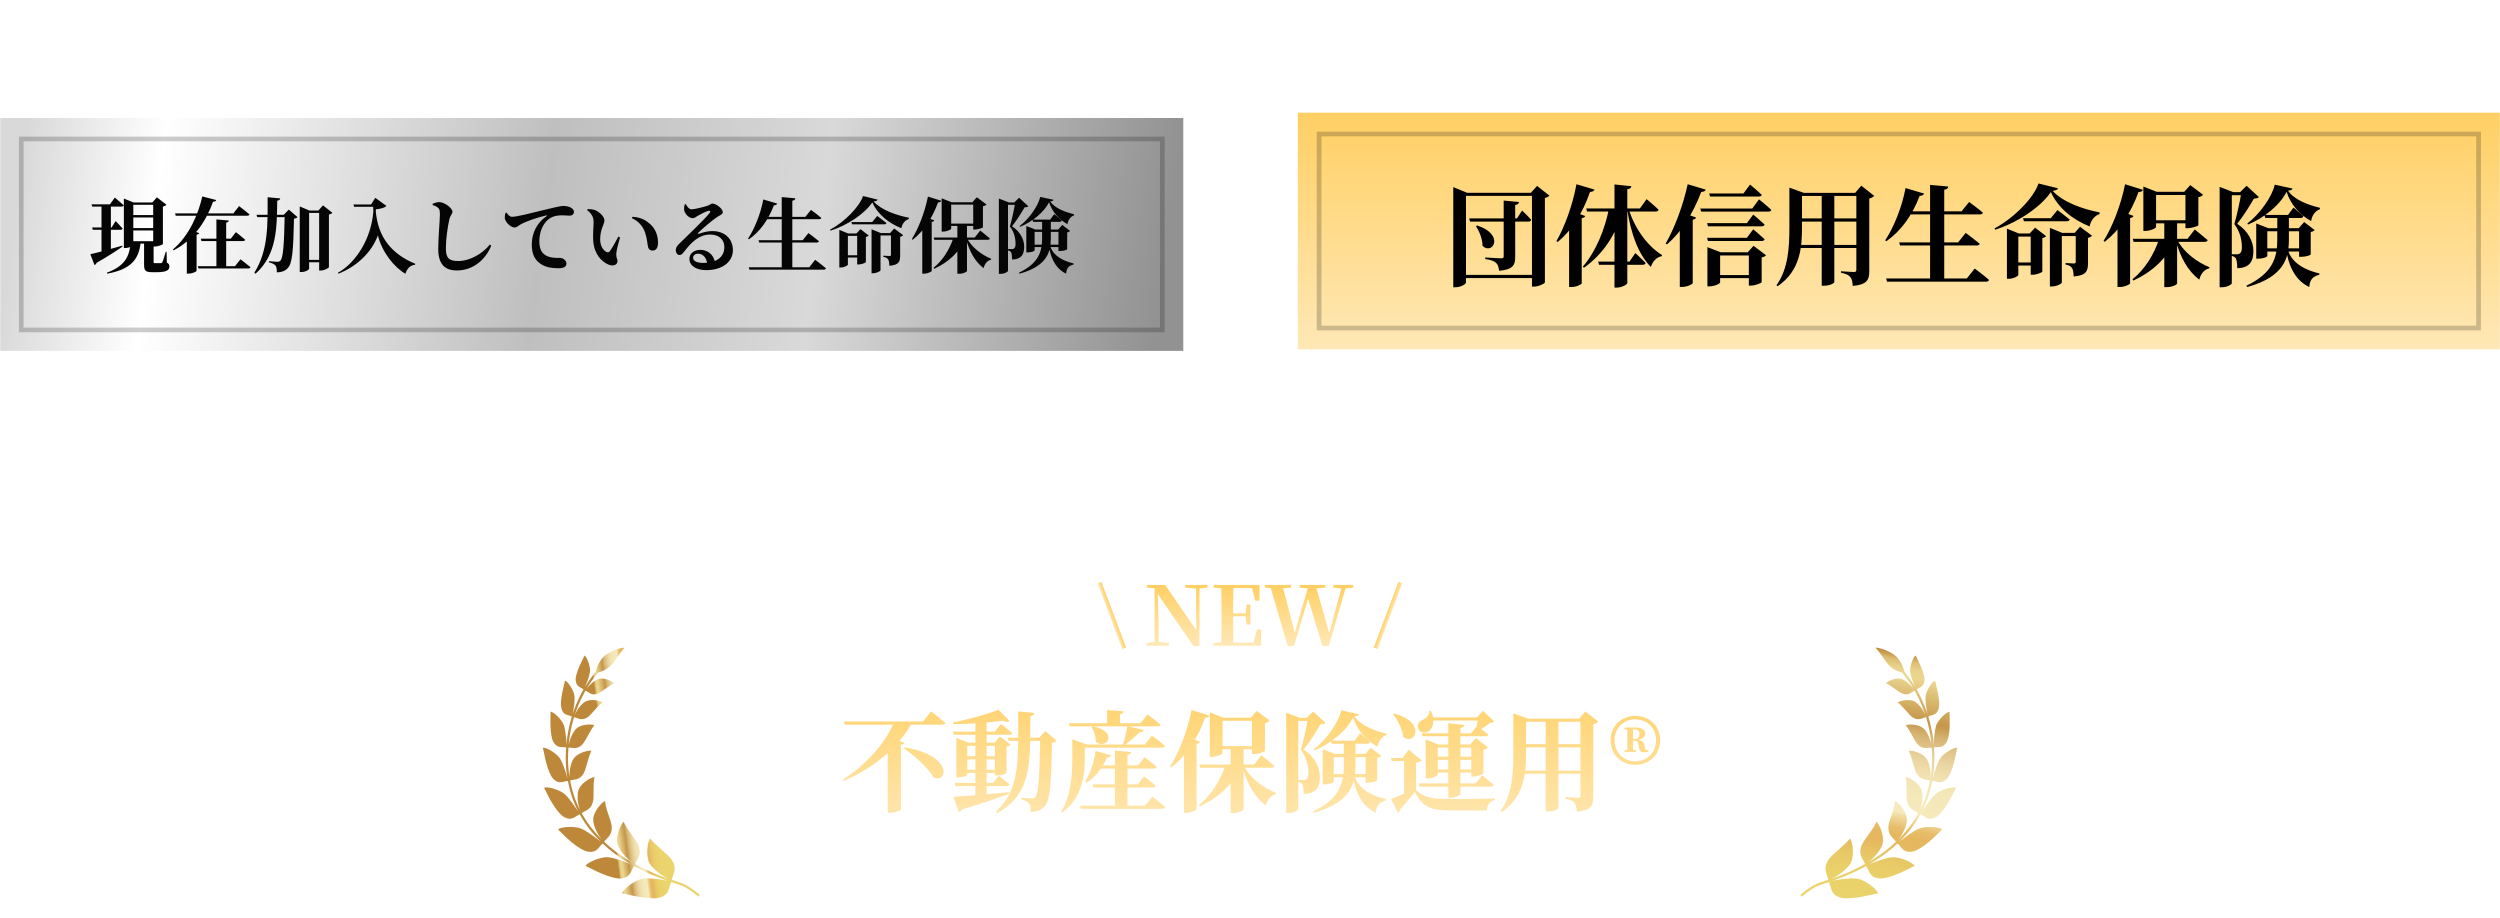 <svg width="730" height="268" viewBox="0 0 730 268" fill="none" xmlns="http://www.w3.org/2000/svg">
<path d="M363.899 68.623L364.043 68.317C364.943 68.353 365.393 68.461 365.843 68.713C366.473 69.073 367.247 69.955 367.247 70.657C367.247 71.197 366.725 71.179 365.825 71.431C364.601 71.755 362.801 72.367 361.307 72.997C361.397 73.987 361.415 75.013 361.415 75.661C361.415 76.273 361.091 76.741 360.461 76.741C359.939 76.741 359.453 76.453 359.453 75.733C359.453 75.265 359.507 74.581 359.543 73.825C358.031 74.635 356.825 75.643 356.825 76.615C356.825 77.335 357.527 77.875 359.273 77.875C361.955 77.875 363.017 77.281 363.719 77.281C364.601 77.281 365.393 77.479 365.393 78.235C365.393 78.739 365.177 79.045 364.529 79.243C363.701 79.495 361.991 79.729 360.461 79.729C356.933 79.729 355.835 78.469 355.835 76.903C355.835 75.337 357.743 73.771 359.579 72.619C359.561 71.197 359.345 70.675 358.499 70.675C357.581 70.675 356.465 71.953 355.835 72.745C355.187 73.555 354.629 74.653 353.945 74.707C353.333 74.725 353.063 74.185 353.045 73.465C353.027 72.853 353.639 72.493 354.341 71.773C355.313 70.801 356.123 69.667 356.717 68.623C356.249 68.677 355.763 68.695 355.295 68.695C353.873 68.695 353.513 67.777 353.009 66.355L353.279 66.211C353.891 66.715 354.521 67.201 355.763 67.183C356.303 67.165 356.915 67.075 357.545 66.967C357.779 66.445 357.923 66.013 357.977 65.743C358.067 65.455 358.049 65.221 357.725 65.023C357.473 64.843 357.113 64.699 356.645 64.537L356.663 64.303C357.077 64.105 357.635 63.925 357.977 63.925C358.751 63.925 360.191 64.177 360.191 64.807C360.191 65.059 360.047 65.203 359.885 65.545L359.363 66.517C359.993 66.337 360.551 66.157 360.929 65.995C361.541 65.743 361.703 65.491 361.937 65.491C362.585 65.491 363.143 65.689 363.143 66.319C363.143 66.589 362.981 66.877 362.495 67.111C361.901 67.417 360.299 68.029 358.355 68.389C358.031 68.965 357.581 69.685 356.969 70.531C356.897 70.657 356.951 70.747 357.095 70.657C357.725 70.243 358.337 69.955 359.039 69.955C360.155 69.955 360.875 70.621 361.127 71.737C362.369 71.089 363.845 70.423 364.655 69.937C364.979 69.757 365.015 69.541 364.781 69.271C364.601 69.055 364.223 68.785 363.899 68.623Z" fill="white"/>
<rect x="0.078" y="34.457" width="345.44" height="68" fill="url(#paint0_linear_3601_3005)"/>
<rect x="6.2" y="40.577" width="333.2" height="55.76" stroke="black" stroke-opacity="0.2" stroke-width="1.36"/>
<path d="M37.726 62.801H45.67V63.497H37.726V62.801ZM37.726 66.593H45.67V67.289H37.726V66.593ZM37.726 70.433H45.67V71.129H37.726V70.433ZM26.734 59.657H32.11L33.526 57.689C33.526 57.689 35.158 59.033 36.118 59.945C36.07 60.209 35.806 60.329 35.446 60.329H26.926L26.734 59.657ZM26.902 66.425H32.59L33.766 64.553C33.766 64.553 35.086 65.873 35.806 66.737C35.734 67.001 35.518 67.097 35.182 67.097H27.094L26.902 66.425ZM26.374 74.225C27.91 73.913 31.87 72.857 35.71 71.729L35.782 71.993C34.174 73.121 31.702 74.753 28.198 76.745C28.126 77.033 27.862 77.321 27.598 77.393L26.374 74.225ZM29.638 59.657H32.374V73.601L29.638 74.561V59.657ZM44.734 59.129H44.47L45.814 57.617L48.598 59.777C48.43 59.993 48.07 60.209 47.566 60.329V71.249C47.518 71.441 46.15 71.993 45.19 71.993H44.734V59.129ZM36.166 59.129V57.977L39.046 59.129H45.622V59.801H38.926V71.489C38.926 71.777 37.774 72.425 36.598 72.425H36.166V59.129ZM42.07 70.625H44.854C44.854 70.889 44.854 71.225 44.854 71.441V76.481C44.854 76.769 44.902 76.841 45.31 76.841H46.174C46.51 76.841 46.822 76.841 46.966 76.841C47.182 76.841 47.278 76.793 47.398 76.553C47.614 76.145 47.974 74.945 48.382 73.553H48.646L48.718 76.673C49.342 77.009 49.462 77.321 49.462 77.849C49.462 78.881 48.598 79.481 45.862 79.481H44.398C42.358 79.481 42.07 78.905 42.07 77.177V70.625ZM38.11 70.745H41.062C40.606 75.929 37.942 78.713 31.294 79.913L31.198 79.625C36.262 77.753 37.87 75.089 38.11 70.745ZM58.174 68.081C58.078 68.297 57.862 68.441 57.406 68.537V79.097C57.358 79.289 56.206 79.889 55.102 79.889H54.55V68.681L55.702 67.169L58.174 68.081ZM66.814 64.385C66.766 64.697 66.598 64.913 66.046 65.009V78.089H63.19V64.073L66.814 64.385ZM63.142 58.409C63.046 58.697 62.83 58.889 62.206 58.913C60.43 63.905 56.998 69.833 50.71 73.097L50.494 72.833C55.246 68.849 57.958 62.417 59.062 57.353L63.142 58.409ZM70.222 75.713C70.222 75.713 72.022 77.081 73.15 78.017C73.078 78.281 72.814 78.401 72.454 78.401H57.958L57.766 77.729H68.614L70.222 75.713ZM68.878 67.793C68.878 67.793 70.582 69.089 71.59 70.001C71.542 70.265 71.278 70.385 70.942 70.385H58.822L58.63 69.689H67.39L68.878 67.793ZM69.814 60.185C69.814 60.185 71.71 61.625 72.862 62.609C72.79 62.873 72.526 62.993 72.166 62.993H51.31L51.118 62.321H68.134L69.814 60.185ZM88.774 75.881H94.606V76.577H88.774V75.881ZM93.19 61.481H92.95L94.318 59.969L97.054 62.129C96.886 62.345 96.55 62.537 96.046 62.657V77.993C96.022 78.257 94.702 79.001 93.646 79.001H93.19V61.481ZM74.902 62.729H84.142V63.401H75.118L74.902 62.729ZM78.142 57.593L81.838 57.929C81.766 58.289 81.55 58.505 80.95 58.601C80.83 65.969 81.046 74.201 74.614 79.937L74.278 79.601C78.454 73.049 78.142 65.105 78.142 57.593ZM83.134 62.729H82.846L84.334 61.193L86.878 63.401C86.686 63.641 86.374 63.785 85.846 63.881C85.654 73.505 85.318 77.009 83.998 78.329C83.206 79.169 82.126 79.529 80.83 79.529C80.83 78.593 80.758 77.945 80.47 77.561C80.11 77.129 79.438 76.817 78.502 76.601L78.526 76.265C79.294 76.337 80.542 76.433 81.022 76.433C81.43 76.433 81.646 76.337 81.862 76.121C82.702 75.353 82.966 71.177 83.134 62.729ZM87.526 61.481V60.281L90.382 61.481H94.75V62.177H90.262V78.449C90.262 78.785 89.206 79.433 88.006 79.433H87.526V61.481ZM108.358 59.705L109.582 57.761L112.822 60.113C112.366 60.665 111.214 60.977 109.75 61.121V61.937C110.47 69.281 114.286 74.129 121.27 77.033L121.198 77.297C119.782 77.465 118.894 78.353 118.366 79.937C115.174 78.089 111.526 73.649 110.35 68.729C108.55 73.577 104.374 77.729 98.83 79.913L98.662 79.649C103.918 76.745 108.406 69.689 109.006 61.817L108.982 60.377H103.39L103.222 59.705H108.358ZM126.334 59.873V59.489C126.982 59.249 127.606 59.009 128.23 59.009C129.838 59.033 132.118 60.809 132.118 61.817C132.118 62.489 131.47 62.849 131.206 64.073C130.702 66.377 130.198 69.665 130.198 72.449C130.198 75.185 130.918 76.217 133.774 76.217C137.254 76.217 140.926 74.057 143.038 71.417L143.446 71.705C141.886 75.641 138.31 78.977 133.39 78.977C130.006 78.977 127.966 77.225 127.966 72.737C127.966 69.305 128.446 64.433 128.446 62.633C128.446 61.481 128.35 61.025 127.894 60.665C127.51 60.305 127.15 60.137 126.334 59.873ZM147.886 62.081C148.318 62.681 148.846 63.305 149.47 63.305C150.91 63.305 154.414 62.393 158.614 61.361C161.158 60.737 163.678 60.137 164.422 60.137C165.142 60.137 165.862 60.257 166.486 60.521C167.11 60.809 167.59 61.265 167.59 61.889C167.59 62.489 167.11 62.969 166.318 62.969C165.694 62.969 164.902 62.873 164.206 62.873C163.126 62.873 161.662 62.969 160.366 63.881C159.502 64.481 157.486 66.473 157.486 70.529C157.486 73.337 158.71 74.225 159.55 74.681C160.918 75.401 162.886 75.305 163.558 75.305C164.374 75.305 165.406 76.073 165.406 76.961C165.406 78.089 164.206 78.329 163.126 78.329C161.278 78.329 159.502 78.113 157.99 77.129C156.358 76.097 155.278 74.465 155.278 71.417C155.278 67.985 156.862 64.985 159.574 63.137C159.79 62.993 159.766 62.849 159.502 62.897C156.67 63.545 153.358 64.745 151.918 65.585C151.414 65.873 150.91 66.425 150.238 66.425C149.134 66.425 147.478 64.841 147.406 63.689C147.358 63.113 147.502 62.561 147.598 62.177L147.886 62.081ZM173.326 64.745C173.326 63.377 172.726 62.369 171.454 61.361L171.574 61.073C172.222 61.049 173.134 61.097 173.854 61.385C175.054 61.913 176.494 63.257 176.494 64.361C176.494 65.537 175.246 66.881 175.246 69.905C175.246 71.993 176.326 73.241 177.094 73.577C177.454 73.745 177.79 73.721 178.054 73.361C178.87 72.233 179.734 70.697 180.55 69.089L181.054 69.305C180.526 71.153 179.998 73.217 179.95 74.057C179.902 75.497 180.31 75.449 180.31 76.217C180.31 77.297 179.158 77.873 177.646 77.249C175.726 76.433 173.518 74.273 173.23 70.409C173.062 68.513 173.326 66.401 173.326 64.745ZM184.534 63.713L184.654 63.305C187.198 63.449 188.614 64.289 190.03 65.609C191.494 66.953 192.142 68.993 192.142 70.841C192.142 72.353 191.638 73.169 190.486 73.169C189.982 73.169 189.454 72.881 189.262 72.233C188.974 71.225 189.046 69.905 188.35 67.889C187.75 66.113 186.454 64.577 184.534 63.713ZM200.278 59.633C200.686 60.401 201.262 61.121 201.886 61.121C202.774 61.121 205.294 60.497 206.566 60.089C207.526 59.777 207.502 59.441 208.006 59.441C209.158 59.441 211.054 60.953 211.054 61.961C211.054 62.633 210.19 62.825 209.398 63.377C207.814 64.433 204.862 66.977 203.95 67.913C203.686 68.177 203.83 68.345 204.07 68.273C204.886 68.009 206.23 67.481 208.102 67.481C211.342 67.481 214.03 69.497 214.006 73.097C213.982 76.313 211.126 78.881 206.182 78.881C203.398 78.881 201.31 77.657 201.31 75.593C201.31 73.985 202.726 72.953 204.502 72.953C206.23 72.953 208.342 73.985 208.774 76.625L206.518 77.057C206.302 75.281 205.27 74.081 203.878 74.081C202.966 74.081 202.39 74.561 202.39 75.305C202.39 76.193 203.47 76.769 205.318 76.769C209.782 76.769 211.486 74.633 211.51 72.233C211.534 70.097 210.118 68.489 207.358 68.489C204.07 68.489 201.79 70.865 199.75 73.505C199.174 74.273 198.91 74.465 198.334 74.465C197.806 74.441 197.278 73.817 197.326 72.905C197.374 72.257 197.734 71.705 198.55 70.961C200.902 68.657 205.918 63.881 207.19 62.201C207.598 61.673 207.334 61.481 206.95 61.553C206.062 61.721 204.598 62.537 203.662 63.065C203.206 63.329 202.822 63.713 202.294 63.713C200.902 63.713 199.822 62.081 199.75 61.217C199.702 60.689 199.774 60.257 199.942 59.681L200.278 59.633ZM218.638 78.041H236.302L238.03 75.857C238.03 75.857 239.998 77.321 241.174 78.353C241.102 78.617 240.862 78.737 240.478 78.737H218.83L218.638 78.041ZM221.494 70.145H234.382L236.062 68.057C236.062 68.057 237.982 69.473 239.134 70.433C239.062 70.697 238.798 70.817 238.462 70.817H221.686L221.494 70.145ZM222.982 63.329H235.15L236.806 61.289C236.806 61.289 238.654 62.609 239.83 63.641C239.758 63.905 239.518 64.001 239.134 64.001H222.622L222.982 63.329ZM228.262 57.545L232.246 57.905C232.198 58.265 232.006 58.505 231.358 58.601V78.425H228.262V57.545ZM222.886 58.241L226.942 59.441C226.846 59.729 226.534 59.945 225.982 59.945C224.278 64.409 221.782 67.697 218.686 69.881L218.422 69.689C220.246 66.929 222.07 62.585 222.886 58.241ZM248.614 64.841H254.686L256.15 63.065C256.15 63.065 257.806 64.265 258.838 65.129C258.766 65.393 258.502 65.513 258.19 65.513H248.806L248.614 64.841ZM246.598 74.537H251.47V75.209H246.598V74.537ZM250.294 68.177H250.078L251.254 66.905L253.678 68.777C253.558 68.921 253.246 69.113 252.838 69.185V76.529C252.814 76.721 251.566 77.225 250.726 77.225H250.294V68.177ZM245.086 68.177V67.121L247.678 68.177H251.638V68.873H247.582V77.273C247.582 77.513 246.526 78.113 245.47 78.113H245.086V68.177ZM254.494 68.057V66.953L257.206 68.057H261.286V68.753H257.11V78.905C257.11 79.169 256.006 79.793 254.878 79.793H254.494V68.057ZM260.158 68.057H259.918L261.094 66.713L263.734 68.681C263.59 68.849 263.302 69.041 262.846 69.137V74.609C262.846 76.409 262.486 77.369 259.702 77.609C259.678 76.793 259.582 76.169 259.366 75.785C259.126 75.425 258.766 75.137 257.926 74.993V74.657C257.926 74.657 259.342 74.753 259.75 74.753C260.086 74.753 260.158 74.609 260.158 74.345V68.057ZM254.71 59.105C252.478 62.417 247.438 65.801 242.494 67.361L242.374 67.073C246.598 64.817 250.99 60.377 251.998 57.233L256.27 58.289C256.174 58.601 255.886 58.745 255.094 58.841C257.326 61.337 261.766 62.873 265.39 63.569L265.366 63.953C264.142 64.313 263.374 65.561 263.206 66.641C259.438 65.153 256.246 62.537 254.71 59.105ZM282.358 79.145C282.358 79.313 281.446 79.937 280.054 79.937H279.55V65.657H282.358V79.145ZM283.918 59.057L285.238 57.593L288.046 59.705C287.878 59.921 287.542 60.137 287.014 60.233V66.377C286.99 66.545 285.574 67.025 284.662 67.025H284.182V59.057H283.918ZM277.75 66.761C277.75 67.025 276.526 67.625 275.35 67.625H274.966V57.905L277.894 59.057H285.622V59.753H277.75V66.761ZM274.87 58.625C274.774 58.913 274.486 59.105 273.91 59.105C272.158 63.857 269.686 67.505 266.518 70.001L266.254 69.809C268.15 66.785 270.046 62.009 270.958 57.401L274.87 58.625ZM272.806 64.337C272.734 64.577 272.518 64.721 272.062 64.817V79.121C272.038 79.313 270.886 79.913 269.806 79.913H269.302V64.889L270.406 63.449L272.806 64.337ZM285.454 65.297V65.969H276.502V65.297H285.454ZM282.334 69.497C283.75 72.281 286.75 74.489 289.438 75.569L289.39 75.833C288.358 76.049 287.566 76.913 287.206 78.305C284.734 76.409 283.054 73.457 282.046 69.617L282.334 69.497ZM281.734 69.809C280.174 73.577 277.006 76.529 272.782 78.497L272.59 78.209C275.326 76.025 277.366 72.641 278.398 69.425H281.734V69.809ZM286.222 67.313C286.222 67.313 287.974 68.705 289.054 69.641C288.982 69.905 288.718 70.025 288.382 70.025H272.83L272.638 69.353H284.638L286.222 67.313ZM301.222 71.441H310.198V72.137H301.222V71.441ZM304.294 64.121H306.838V69.497C306.838 73.457 305.878 77.657 297.718 79.913L297.526 79.625C303.31 76.889 304.294 73.433 304.294 69.521V64.121ZM299.686 67.025V65.993L302.35 67.025H308.998L310.174 65.681L312.478 67.433C312.31 67.625 312.094 67.769 311.614 67.865V72.785C311.614 72.881 310.798 73.289 309.502 73.289H309.07V67.697H302.11V73.097C302.11 73.289 301.342 73.697 300.118 73.697H299.686V67.025ZM301.486 64.121H306.646L307.846 62.513C307.846 62.513 309.19 63.617 310.006 64.409C309.934 64.673 309.718 64.793 309.382 64.793H301.678L301.486 64.121ZM306.574 71.513C307.102 73.865 309.142 75.881 313.51 76.937V77.225C312.142 77.561 311.422 78.233 311.302 79.913C307.798 78.257 306.646 74.537 306.214 71.585L306.574 71.513ZM291.67 59.129V57.977L294.646 59.129H294.334V79.097C294.334 79.289 293.494 79.961 292.15 79.961H291.67V59.129ZM292.822 59.129H297.958V59.801H292.822V59.129ZM296.446 59.129H296.158L297.574 57.737L300.262 60.209C300.07 60.449 299.758 60.521 299.182 60.545C298.318 62.033 296.758 64.553 295.51 66.065C297.982 67.673 299.062 70.025 299.062 71.993C299.086 74.321 298.198 75.737 295.534 75.785C295.534 74.993 295.414 73.985 295.222 73.625C295.054 73.385 294.67 73.169 294.142 73.025V72.737C294.55 72.737 295.246 72.737 295.486 72.737C295.726 72.737 295.87 72.713 296.038 72.593C296.35 72.425 296.542 71.993 296.542 71.225C296.542 69.593 296.134 67.721 294.886 66.137C295.414 64.361 296.158 60.977 296.446 59.129ZM306.334 59.057C304.822 62.033 301.39 64.769 297.886 66.233L297.742 65.993C300.478 63.929 303.166 60.113 303.742 57.497L307.63 58.337C307.558 58.625 307.318 58.745 306.646 58.817C308.062 60.881 311.182 61.961 313.63 62.561V62.873C312.526 63.257 311.854 64.361 311.71 65.465C309.262 64.121 307.246 61.913 306.334 59.057Z" fill="#050505"/>
<path d="M457.095 11.856C465.015 13.116 464.259 17.832 461.847 16.788C460.875 15.132 458.679 13.17 456.951 12L457.095 11.856ZM447.141 7.608H460.119L461.433 5.952C461.433 5.952 462.891 7.068 463.791 7.824C463.737 8.022 463.539 8.112 463.269 8.112H447.285L447.141 7.608ZM454.323 11.046L454.899 10.308L457.041 11.1C456.987 11.262 456.825 11.388 456.483 11.442V22.116C456.465 22.224 455.511 22.602 454.737 22.602H454.323V11.046ZM455.331 7.716H458.355C456.285 11.712 451.983 15.33 447.069 17.328L446.961 17.148C450.705 14.772 454.125 10.992 455.331 7.716ZM465.033 9.282H471.909L472.935 8.022C472.935 8.022 474.087 8.868 474.789 9.516C474.735 9.714 474.555 9.804 474.285 9.804H465.177L465.033 9.282ZM465.321 17.688H471.621L472.557 16.518C472.557 16.518 473.637 17.328 474.321 17.922C474.267 18.12 474.087 18.21 473.835 18.21H465.465L465.321 17.688ZM465.087 19.974C466.653 19.902 470.415 19.596 474.267 19.218L474.303 19.452C472.629 20.118 470.181 20.964 466.527 22.044C466.401 22.26 466.203 22.404 465.987 22.458L465.087 19.974ZM466.635 13.314H472.701V13.818H466.635V13.314ZM466.635 15.528H472.701V16.05H466.635V15.528ZM472.539 5.682L474.357 7.536C474.141 7.716 473.745 7.698 473.241 7.482C471.135 7.77 467.859 8.022 465.087 8.04L465.051 7.752C467.571 7.284 470.847 6.366 472.539 5.682ZM468.723 7.428L470.559 7.068V19.992C470.541 20.118 469.947 20.532 469.047 20.532H468.723V7.428ZM465.591 11.1V10.326L467.589 11.1H471.891L472.773 10.092L474.501 11.406C474.393 11.55 474.231 11.658 473.835 11.73V16.032C473.835 16.122 473.223 16.464 472.269 16.464H471.945V11.604H467.409V16.338C467.409 16.482 466.833 16.788 465.915 16.788H465.591V11.1ZM474.015 10.272H480.117V10.794H474.177L474.015 10.272ZM475.761 5.952L478.425 6.204C478.371 6.474 478.191 6.654 477.777 6.708C477.687 14.286 478.083 19.416 472.341 22.638L472.143 22.386C476.193 18.66 475.761 13.548 475.761 5.952ZM479.379 10.272H479.163L480.243 9.174L482.061 10.776C481.953 10.938 481.701 11.064 481.305 11.118C481.197 18.264 480.963 20.658 480.045 21.612C479.469 22.206 478.713 22.458 477.795 22.458C477.813 21.81 477.759 21.342 477.543 21.072C477.309 20.766 476.859 20.55 476.247 20.388V20.136C476.769 20.19 477.597 20.244 477.939 20.244C478.227 20.244 478.371 20.172 478.533 20.028C479.109 19.47 479.271 16.59 479.379 10.272ZM490.377 5.736L493.077 5.952C493.041 6.186 492.915 6.348 492.483 6.42V8.256H490.377V5.736ZM484.059 7.878H495.831L497.001 6.456C497.001 6.456 498.315 7.428 499.125 8.112C499.071 8.31 498.873 8.4 498.639 8.4H484.203L484.059 7.878ZM487.983 17.922H495.399L496.443 16.644C496.443 16.644 497.631 17.526 498.351 18.156C498.297 18.354 498.117 18.444 497.865 18.444H488.127L487.983 17.922ZM485.895 21.432H496.569L497.775 19.974C497.775 19.974 499.107 20.964 499.935 21.666C499.881 21.864 499.683 21.954 499.413 21.954H486.039L485.895 21.432ZM487.965 8.4C492.447 9.246 490.179 12.432 488.505 10.92C488.505 10.056 488.163 9.12 487.803 8.49L487.965 8.4ZM493.689 8.382L496.371 8.994C496.299 9.21 496.101 9.372 495.705 9.354C495.093 10.02 494.067 10.902 493.167 11.532H492.915C493.203 10.668 493.527 9.3 493.689 8.382ZM485.787 11.388H496.533L497.721 9.948C497.721 9.948 499.053 10.92 499.863 11.622C499.827 11.82 499.629 11.91 499.359 11.91H485.787V11.388ZM484.635 11.388V11.208V10.524L487.029 11.388H486.705V13.62C486.705 16.086 486.417 20.1 482.997 22.53L482.835 22.386C484.473 19.668 484.635 16.284 484.635 13.62V11.388ZM488.883 14.826H495.435L496.515 13.494C496.515 13.494 497.721 14.358 498.513 15.06C498.459 15.258 498.261 15.348 498.009 15.348H488.631L488.883 14.826ZM488.469 12.45L491.025 13.152C490.953 13.368 490.737 13.53 490.341 13.53C489.531 15.384 488.379 16.788 486.993 17.652L486.759 17.49C487.533 16.248 488.199 14.376 488.469 12.45ZM491.637 12.378L494.319 12.612C494.283 12.864 494.157 13.026 493.725 13.08V21.702H491.637V12.378ZM509.259 15.888H515.379V16.392H509.259V15.888ZM507.423 7.86H515.271L516.153 6.69C516.153 6.69 517.143 7.5 517.737 8.076C517.701 8.274 517.521 8.364 517.269 8.364H507.567L507.423 7.86ZM507.189 11.784H515.433L516.297 10.614C516.297 10.614 517.287 11.442 517.863 12C517.845 12.198 517.665 12.288 517.413 12.288H507.333L507.189 11.784ZM506.901 18.264H516.225L516.963 17.058C516.963 17.058 517.809 17.904 518.259 18.48C518.223 18.678 518.061 18.768 517.809 18.768H507.045L506.901 18.264ZM507.639 9.768H515.217L515.973 8.76C515.973 8.76 516.837 9.48 517.359 10.002C517.305 10.2 517.143 10.29 516.891 10.29H507.783L507.639 9.768ZM509.403 5.898L511.779 6.096C511.761 6.312 511.617 6.474 511.221 6.546V12H509.403V5.898ZM513.075 5.898L515.469 6.096C515.433 6.33 515.307 6.474 514.911 6.546V12H513.075V5.898ZM511.293 11.946H513.075V18.48H511.293V11.946ZM508.089 13.566V12.774L509.979 13.566H515.163V14.07H509.871V22.026C509.871 22.224 509.133 22.638 508.359 22.638H508.089V13.566ZM514.533 13.566H514.353L515.181 12.594L517.053 14.016C516.963 14.142 516.729 14.286 516.369 14.358V20.388C516.369 21.666 516.117 22.404 514.029 22.602C513.993 22.008 513.903 21.54 513.687 21.27C513.453 21 513.111 20.802 512.373 20.676V20.406C512.373 20.406 513.849 20.514 514.173 20.514C514.461 20.514 514.533 20.406 514.533 20.172V13.566ZM502.815 17.976L505.065 19.038C504.957 19.218 504.813 19.326 504.381 19.29C503.679 20.424 502.509 21.774 501.087 22.602L500.889 22.404C501.843 21.18 502.545 19.272 502.815 17.976ZM504.705 18.12C508.989 19.47 507.189 22.71 505.605 21.306C505.587 20.262 505.065 19.02 504.525 18.21L504.705 18.12ZM501.807 7.014V6.24L503.805 7.014H505.047L505.965 5.934L507.747 7.338C507.603 7.5 507.405 7.626 507.009 7.698V17.616C507.009 17.724 506.361 18.12 505.443 18.12H505.137V7.518H503.607V17.922C503.607 18.048 503.049 18.408 502.113 18.408H501.807V7.014ZM502.833 10.2H506.109V10.722H502.833V10.2ZM502.833 13.44H506.109V13.962H502.833V13.44ZM502.833 16.752H506.109V17.274H502.833V16.752ZM526.287 7.446L527.205 5.988L529.635 7.752C529.293 8.166 528.429 8.4 527.331 8.508V9.12C527.871 14.628 530.733 18.264 535.971 20.442L535.917 20.64C534.855 20.766 534.189 21.432 533.793 22.62C531.399 21.234 528.663 17.904 527.781 14.214C526.431 17.85 523.299 20.964 519.141 22.602L519.015 22.404C522.957 20.226 526.323 14.934 526.773 9.03L526.755 7.95H522.561L522.435 7.446H526.287ZM543.711 8.652H550.515L551.577 7.248C551.577 7.248 552.783 8.202 553.503 8.886C553.449 9.084 553.269 9.174 553.017 9.174H543.855L543.711 8.652ZM543.279 11.802H550.965L552.081 10.308C552.081 10.308 553.341 11.334 554.097 12.018C554.043 12.216 553.845 12.306 553.593 12.306H543.423L543.279 11.802ZM543.297 14.646H551.541L552.477 13.35C552.477 13.35 553.557 14.25 554.187 14.88C554.151 15.078 553.971 15.168 553.719 15.168H543.441L543.297 14.646ZM547.095 5.862L549.813 6.096C549.795 6.348 549.633 6.528 549.165 6.6V12.036H547.095V5.862ZM549.255 12.594L551.865 12.828C551.847 13.062 551.667 13.188 551.307 13.242V20.208C551.307 21.63 550.983 22.422 548.571 22.62C548.517 21.99 548.409 21.54 548.103 21.216C547.797 20.91 547.365 20.712 546.411 20.55V20.316C546.411 20.316 548.463 20.424 548.877 20.424C549.165 20.424 549.255 20.334 549.255 20.118V12.594ZM544.503 15.69C549.471 16.878 547.455 20.514 545.601 18.966C545.529 17.85 544.935 16.626 544.359 15.798L544.503 15.69ZM537.573 7.536V6.708L539.769 7.536H539.535V20.244C539.535 20.388 538.923 20.856 537.915 20.856H537.573V7.536ZM541.155 7.536H540.975L541.929 6.474L543.873 8.004C543.765 8.166 543.495 8.31 543.135 8.4V19.398C543.117 19.542 542.181 19.992 541.479 19.992H541.155V7.536ZM538.689 7.536H542.109V8.058H538.689V7.536ZM538.671 12.792H542.091V13.296H538.671V12.792ZM538.617 18.21H542.037V18.732H538.617V18.21ZM562.503 10.65C563.889 9.426 565.815 8.958 567.165 8.958C568.371 8.958 569.091 9.102 569.703 9.444C570.261 9.75 570.423 10.11 570.423 10.416C570.423 10.866 570.171 11.082 569.721 11.172C569.181 11.28 568.533 11.28 567.813 11.514C567.003 11.766 565.797 12.342 564.843 12.918L564.609 12.648C565.383 12 566.301 11.244 566.589 10.902C566.787 10.686 566.877 10.488 565.545 10.488C565.005 10.488 564.141 10.56 562.629 10.956L562.503 10.65ZM562.377 15.762C562.485 16.176 562.629 16.734 562.845 17.112C563.547 18.336 564.393 18.804 566.625 18.804C568.461 18.804 569.199 18.462 569.577 18.462C570.333 18.462 571.143 18.822 571.143 19.488C571.143 20.622 569.325 20.856 567.165 20.856C563.763 20.856 562.359 19.38 562.071 17.31C561.999 16.77 562.017 16.212 562.071 15.798L562.377 15.762ZM556.743 7.536C557.193 8.04 557.661 8.814 557.661 9.642C557.661 10.452 557.481 11.172 557.247 12.054C556.959 13.134 556.455 15.006 556.455 16.662C556.455 18.678 556.905 20.082 557.553 20.982C557.913 21.468 558.345 21.792 558.795 21.792C559.371 21.792 559.695 21.432 559.695 20.784C559.695 20.226 559.317 19.614 559.317 18.984C559.317 18.696 559.389 18.3 559.551 17.598C559.695 16.914 560.343 15.366 560.685 14.376L560.307 14.214C559.839 15.114 558.903 16.824 558.453 17.472C558.273 17.76 558.129 17.724 558.003 17.472C557.895 17.256 557.823 16.878 557.823 16.32C557.823 14.808 558.507 13.152 559.173 11.946C559.605 11.118 559.875 10.758 559.875 10.254C559.875 9.282 558.885 8.292 558.327 7.914C557.895 7.644 557.499 7.464 556.923 7.338L556.743 7.536ZM583.599 19.578H587.973V20.1H583.599V19.578ZM586.911 8.778H586.731L587.757 7.644L589.809 9.264C589.683 9.426 589.431 9.57 589.053 9.66V21.162C589.035 21.36 588.045 21.918 587.253 21.918H586.911V8.778ZM573.195 9.714H580.125V10.218H573.357L573.195 9.714ZM575.625 5.862L578.397 6.114C578.343 6.384 578.181 6.546 577.731 6.618C577.641 12.144 577.803 18.318 572.979 22.62L572.727 22.368C575.859 17.454 575.625 11.496 575.625 5.862ZM579.369 9.714H579.153L580.269 8.562L582.177 10.218C582.033 10.398 581.799 10.506 581.403 10.578C581.259 17.796 581.007 20.424 580.017 21.414C579.423 22.044 578.613 22.314 577.641 22.314C577.641 21.612 577.587 21.126 577.371 20.838C577.101 20.514 576.597 20.28 575.895 20.118L575.913 19.866C576.489 19.92 577.425 19.992 577.785 19.992C578.091 19.992 578.253 19.92 578.415 19.758C579.045 19.182 579.243 16.05 579.369 9.714ZM582.663 8.778V7.878L584.805 8.778H588.081V9.3H584.715V21.504C584.715 21.756 583.923 22.242 583.023 22.242H582.663V8.778ZM598.287 7.446L599.205 5.988L601.635 7.752C601.293 8.166 600.429 8.4 599.331 8.508V9.12C599.871 14.628 602.733 18.264 607.971 20.442L607.917 20.64C606.855 20.766 606.189 21.432 605.793 22.62C603.399 21.234 600.663 17.904 599.781 14.214C598.431 17.85 595.299 20.964 591.141 22.602L591.015 22.404C594.957 20.226 598.323 14.934 598.773 9.03L598.755 7.95H594.561L594.435 7.446H598.287ZM622.389 14.052C622.695 14.484 622.929 14.754 623.217 14.754C623.595 14.754 623.865 14.484 623.865 14.106C623.883 13.764 623.757 13.44 623.361 13.098C622.821 12.576 621.957 12.234 620.967 11.946L620.787 12.198C621.615 12.918 622.065 13.566 622.389 14.052ZM624.081 12.666C624.423 13.116 624.621 13.404 624.963 13.404C625.341 13.404 625.557 13.152 625.557 12.774C625.557 12.36 625.395 12 624.927 11.658C624.423 11.28 623.613 10.992 622.587 10.776L622.425 11.01C623.361 11.73 623.739 12.252 624.081 12.666ZM609.681 9.264C610.005 9.714 610.383 10.164 610.851 10.164C611.931 10.164 614.577 9.48 617.727 8.706C619.635 8.256 621.525 7.806 622.083 7.806C622.623 7.806 623.163 7.878 623.631 8.094C624.099 8.31 624.459 8.634 624.459 9.102C624.459 9.57 624.099 9.93 623.505 9.93C623.037 9.93 622.443 9.858 621.921 9.858C621.111 9.858 619.995 9.912 619.041 10.614C618.393 11.064 616.881 12.54 616.881 15.6C616.881 17.688 617.799 18.372 618.429 18.714C619.455 19.254 620.913 19.164 621.435 19.164C622.047 19.164 622.821 19.74 622.821 20.406C622.821 21.252 621.921 21.45 621.093 21.45C619.707 21.45 618.393 21.27 617.259 20.55C616.017 19.758 615.225 18.534 615.225 16.248C615.225 13.674 616.413 11.424 618.447 10.038C618.591 9.93 618.573 9.822 618.393 9.876C616.269 10.362 613.785 11.244 612.705 11.874C612.327 12.108 611.949 12.504 611.445 12.504C610.617 12.504 609.375 11.334 609.303 10.452C609.285 10.02 609.393 9.606 609.465 9.336L609.681 9.264ZM629.481 8.76C630.489 9.39 631.011 9.624 632.253 9.624C633.279 9.624 635.079 9.246 636.105 8.904C637.743 8.4 638.319 7.788 638.535 7.788C639.237 7.788 640.029 7.896 640.029 8.526C640.029 8.778 639.885 9.066 639.525 9.318C638.463 10.038 635.223 11.064 632.613 11.064C630.885 11.064 630.057 10.614 629.283 8.904L629.481 8.76ZM631.479 11.514C630.687 12.486 630.975 13.08 632.541 13.08C634.125 13.08 635.871 12.738 637.671 12.108C639.579 11.478 640.011 11.028 640.209 11.01C640.893 10.938 641.721 11.082 641.721 11.784C641.721 12.054 641.613 12.342 641.199 12.612C639.579 13.602 635.961 14.664 632.523 14.664C630.057 14.664 628.995 12.828 631.227 11.316L631.479 11.514ZM635.097 16.05C636.375 16.05 637.653 16.266 638.337 16.428C638.571 16.482 638.589 16.41 638.499 16.266C638.121 15.69 637.329 14.646 636.555 13.152C635.853 11.838 634.989 9.822 634.431 8.382C634.251 7.896 634.107 7.716 633.549 7.59C633.243 7.518 632.775 7.446 632.361 7.428L632.307 7.194C632.847 6.708 633.459 6.384 634.197 6.384C635.205 6.384 635.907 6.564 636.015 7.266C636.087 7.77 636.213 8.796 636.447 9.498C636.879 10.812 637.221 11.622 637.905 12.846C639.507 15.726 640.875 16.194 640.875 17.004C640.875 17.868 640.371 18.696 639.777 18.696C639.201 18.696 638.931 18.264 637.887 17.67C637.239 17.292 635.925 16.842 634.503 16.842C632.685 16.842 631.587 17.616 631.587 18.642C631.587 19.938 633.351 20.262 634.827 20.262C636.465 20.262 636.609 20.028 637.653 20.028C638.409 20.028 639.093 20.298 639.093 20.982C639.093 21.9 637.257 22.17 635.277 22.17C632.451 22.17 630.201 21.09 630.201 19.11C630.201 17.49 631.839 16.05 635.097 16.05ZM649.227 7.392C649.533 7.968 649.965 8.508 650.433 8.508C651.099 8.508 652.989 8.04 653.943 7.734C654.663 7.5 654.645 7.248 655.023 7.248C655.887 7.248 657.309 8.382 657.309 9.138C657.309 9.642 656.661 9.786 656.067 10.2C654.879 10.992 652.665 12.9 651.981 13.602C651.783 13.8 651.891 13.926 652.071 13.872C652.683 13.674 653.691 13.278 655.095 13.278C657.525 13.278 659.541 14.79 659.523 17.49C659.505 19.902 657.363 21.828 653.655 21.828C651.567 21.828 650.001 20.91 650.001 19.362C650.001 18.156 651.063 17.382 652.395 17.382C653.691 17.382 655.275 18.156 655.599 20.136L653.907 20.46C653.745 19.128 652.971 18.228 651.927 18.228C651.243 18.228 650.811 18.588 650.811 19.146C650.811 19.812 651.621 20.244 653.007 20.244C656.355 20.244 657.633 18.642 657.651 16.842C657.669 15.24 656.607 14.034 654.537 14.034C652.071 14.034 650.361 15.816 648.831 17.796C648.399 18.372 648.201 18.516 647.769 18.516C647.373 18.498 646.977 18.03 647.013 17.346C647.049 16.86 647.319 16.446 647.931 15.888C649.695 14.16 653.457 10.578 654.411 9.318C654.717 8.922 654.519 8.778 654.231 8.832C653.565 8.958 652.467 9.57 651.765 9.966C651.423 10.164 651.135 10.452 650.739 10.452C649.695 10.452 648.885 9.228 648.831 8.58C648.795 8.184 648.849 7.86 648.975 7.428L649.227 7.392Z" fill="white"/>
<rect x="378.957" y="32.91" width="351" height="69.094" fill="url(#paint1_linear_3601_3005)"/>
<rect x="385.175" y="39.128" width="338.563" height="56.657" stroke="black" stroke-opacity="0.2" stroke-width="1.382"/>
<path d="M428.997 63.781H442.949L444.453 61.477C444.453 61.477 446.181 63.077 447.109 64.197C447.013 64.549 446.725 64.709 446.277 64.709H429.253L428.997 63.781ZM439.077 58.565L443.557 58.981C443.493 59.461 443.173 59.749 442.437 59.845V75.013C442.437 77.381 441.861 78.693 437.733 79.077C437.605 78.053 437.413 77.253 436.869 76.773C436.293 76.261 435.493 75.877 433.701 75.653V75.173C433.701 75.173 437.605 75.429 438.341 75.429C438.917 75.429 439.077 75.269 439.077 74.789V58.565ZM431.301 65.829C439.493 68.485 435.877 74.597 432.901 71.813C432.901 69.829 431.973 67.557 430.981 66.021L431.301 65.829ZM426.757 80.261H448.869V81.189H426.757V80.261ZM447.333 56.293H447.013L448.837 54.277L452.421 57.125C452.197 57.413 451.749 57.669 451.109 57.829V82.469C451.077 82.789 449.317 83.685 447.909 83.685H447.333V56.293ZM424.357 56.293V54.629L428.389 56.293H448.517V57.189H428.069V82.469C428.069 82.949 426.597 83.877 424.997 83.877H424.357V56.293ZM465.605 55.365C465.477 55.749 465.061 56.037 464.293 56.037C462.085 62.341 458.917 67.301 454.853 70.661L454.469 70.405C456.837 66.341 459.205 59.941 460.325 53.797L465.605 55.365ZM462.885 63.077C462.757 63.397 462.501 63.589 461.861 63.717V82.757C461.829 83.013 460.325 83.813 458.853 83.813H458.181V63.845L459.653 61.893L462.885 63.077ZM475.525 60.869C477.349 66.885 481.221 71.973 485.317 74.469L485.189 74.821C483.813 75.077 482.629 76.165 482.053 77.957C478.437 74.277 476.293 68.549 475.109 61.029L475.525 60.869ZM473.765 61.381C472.037 68.229 468.293 74.021 462.533 78.181L462.181 77.861C466.021 73.445 468.645 66.885 469.829 60.869H473.765V61.381ZM476.357 54.373C476.293 54.821 476.037 55.141 475.173 55.269V82.661C475.173 83.045 473.573 83.973 472.165 83.973H471.429V53.861L476.357 54.373ZM480.805 58.149C480.805 58.149 483.045 60.005 484.325 61.253C484.229 61.605 483.877 61.765 483.429 61.765H463.429L463.173 60.869H478.853L480.805 58.149ZM477.509 73.893C477.509 73.893 479.429 75.621 480.517 76.805C480.421 77.157 480.101 77.317 479.685 77.317H466.917L466.661 76.389H475.813L477.509 73.893ZM496.485 60.901H511.653L513.637 58.213C513.637 58.213 515.909 60.037 517.221 61.285C517.125 61.637 516.805 61.797 516.325 61.797H496.741L496.485 60.901ZM499.077 56.485H509.093L511.013 53.893C511.013 53.893 513.157 55.653 514.437 56.901C514.373 57.221 514.021 57.381 513.541 57.381H499.333L499.077 56.485ZM498.469 65.157H510.085L511.941 62.661C511.941 62.661 514.021 64.389 515.269 65.573C515.173 65.925 514.853 66.085 514.405 66.085H498.725L498.469 65.157ZM498.469 69.445H510.085L511.941 66.949C511.941 66.949 514.021 68.677 515.269 69.861C515.173 70.213 514.853 70.373 514.405 70.373H498.725L498.469 69.445ZM500.421 80.325H512.709V81.221H500.421V80.325ZM498.565 73.669V72.165L502.469 73.669H512.773V74.597H502.277V82.469C502.277 82.821 500.645 83.621 499.109 83.621H498.565V73.669ZM510.661 73.669H510.341L512.037 71.781L515.685 74.533C515.493 74.757 515.045 75.077 514.405 75.173V82.405C514.373 82.629 512.549 83.397 511.269 83.397H510.661V73.669ZM490.501 64.229L491.973 62.341L495.269 63.525C495.173 63.813 494.853 64.037 494.277 64.165V82.693C494.213 82.981 492.677 83.781 491.205 83.781H490.501V64.229ZM492.805 53.797L498.053 55.365C497.925 55.781 497.509 56.037 496.773 56.037C494.309 62.469 490.949 67.781 486.757 71.365L486.373 71.109C488.837 66.885 491.461 60.101 492.805 53.797ZM522.501 56.325V56.005V54.789L526.757 56.325H526.181V66.181C526.181 72.069 525.797 79.013 519.077 83.557L518.725 83.301C522.181 78.469 522.501 72.293 522.501 66.213V56.325ZM524.581 63.781H543.429V64.709H524.581V63.781ZM524.581 56.325H543.557V57.221H524.581V56.325ZM524.485 71.525H543.429V72.421H524.485V71.525ZM542.053 56.325H541.701L543.493 54.213L547.269 57.189C547.013 57.477 546.565 57.797 545.829 57.957V79.141C545.829 81.669 545.253 83.109 540.997 83.493C540.933 82.309 540.741 81.413 540.293 80.901C539.813 80.325 539.141 79.941 537.573 79.653V79.205C537.573 79.205 540.709 79.429 541.349 79.429C541.925 79.429 542.053 79.205 542.053 78.757V56.325ZM531.941 56.549H535.621V82.373C535.621 82.629 534.501 83.429 532.581 83.429H531.941V56.549ZM550.757 81.317H574.309L576.613 78.405C576.613 78.405 579.237 80.357 580.805 81.733C580.709 82.085 580.389 82.245 579.877 82.245H551.013L550.757 81.317ZM554.565 70.789H571.749L573.989 68.005C573.989 68.005 576.549 69.893 578.085 71.173C577.989 71.525 577.637 71.685 577.189 71.685H554.821L554.565 70.789ZM556.549 61.701H572.773L574.981 58.981C574.981 58.981 577.445 60.741 579.013 62.117C578.917 62.469 578.597 62.597 578.085 62.597H556.069L556.549 61.701ZM563.589 53.989L568.901 54.469C568.837 54.949 568.581 55.269 567.717 55.397V81.829H563.589V53.989ZM556.421 54.917L561.829 56.517C561.701 56.901 561.285 57.189 560.549 57.189C558.277 63.141 554.949 67.525 550.821 70.437L550.469 70.181C552.901 66.501 555.333 60.709 556.421 54.917ZM590.725 63.717H598.821L600.773 61.349C600.773 61.349 602.981 62.949 604.357 64.101C604.261 64.453 603.909 64.613 603.493 64.613H590.981L590.725 63.717ZM588.037 76.645H594.533V77.541H588.037V76.645ZM592.965 68.165H592.677L594.245 66.469L597.477 68.965C597.317 69.157 596.901 69.413 596.357 69.509V79.301C596.325 79.557 594.661 80.229 593.541 80.229H592.965V68.165ZM586.021 68.165V66.757L589.477 68.165H594.757V69.093H589.349V80.293C589.349 80.613 587.941 81.413 586.533 81.413H586.021V68.165ZM598.565 68.005V66.533L602.181 68.005H607.621V68.933H602.053V82.469C602.053 82.821 600.581 83.653 599.077 83.653H598.565V68.005ZM606.117 68.005H605.797L607.365 66.213L610.885 68.837C610.693 69.061 610.309 69.317 609.701 69.445V76.741C609.701 79.141 609.221 80.421 605.509 80.741C605.477 79.653 605.349 78.821 605.061 78.309C604.741 77.829 604.261 77.445 603.141 77.253V76.805C603.141 76.805 605.029 76.933 605.573 76.933C606.021 76.933 606.117 76.741 606.117 76.389V68.005ZM598.853 56.069C595.877 60.485 589.157 64.997 582.565 67.077L582.405 66.693C588.037 63.685 593.893 57.765 595.237 53.573L600.933 54.981C600.805 55.397 600.421 55.589 599.365 55.717C602.341 59.045 608.261 61.093 613.093 62.021L613.061 62.533C611.429 63.013 610.405 64.677 610.181 66.117C605.157 64.133 600.901 60.645 598.853 56.069ZM635.717 82.789C635.717 83.013 634.501 83.845 632.645 83.845H631.973V64.805H635.717V82.789ZM637.797 56.005L639.557 54.053L643.301 56.869C643.077 57.157 642.629 57.445 641.925 57.573V65.765C641.893 65.989 640.005 66.629 638.789 66.629H638.149V56.005H637.797ZM629.573 66.277C629.573 66.629 627.941 67.429 626.373 67.429H625.861V54.469L629.765 56.005H640.069V56.933H629.573V66.277ZM625.733 55.429C625.605 55.813 625.221 56.069 624.453 56.069C622.117 62.405 618.821 67.269 614.597 70.597L614.245 70.341C616.773 66.309 619.301 59.941 620.517 53.797L625.733 55.429ZM622.981 63.045C622.885 63.365 622.597 63.557 621.989 63.685V82.757C621.957 83.013 620.421 83.813 618.981 83.813H618.309V63.781L619.781 61.861L622.981 63.045ZM639.845 64.325V65.221H627.909V64.325H639.845ZM635.685 69.925C637.573 73.637 641.573 76.581 645.157 78.021L645.093 78.373C643.717 78.661 642.661 79.813 642.181 81.669C638.885 79.141 636.645 75.205 635.301 70.085L635.685 69.925ZM634.885 70.341C632.805 75.365 628.581 79.301 622.949 81.925L622.693 81.541C626.341 78.629 629.061 74.117 630.437 69.829H634.885V70.341ZM640.869 67.013C640.869 67.013 643.205 68.869 644.645 70.117C644.549 70.469 644.197 70.629 643.749 70.629H623.013L622.757 69.733H638.757L640.869 67.013ZM660.869 72.517H672.837V73.445H660.869V72.517ZM664.965 62.757H668.357V69.925C668.357 75.205 667.077 80.805 656.197 83.813L655.941 83.429C663.653 79.781 664.965 75.173 664.965 69.957V62.757ZM658.821 66.629V65.253L662.373 66.629H671.237L672.805 64.837L675.877 67.173C675.653 67.429 675.365 67.621 674.725 67.749V74.309C674.725 74.437 673.637 74.981 671.909 74.981H671.333V67.525H662.053V74.725C662.053 74.981 661.029 75.525 659.397 75.525H658.821V66.629ZM661.221 62.757H668.101L669.701 60.613C669.701 60.613 671.493 62.085 672.581 63.141C672.485 63.493 672.197 63.653 671.749 63.653H661.477L661.221 62.757ZM668.005 72.613C668.709 75.749 671.429 78.437 677.253 79.845V80.229C675.429 80.677 674.469 81.573 674.309 83.813C669.637 81.605 668.101 76.645 667.525 72.709L668.005 72.613ZM648.133 56.101V54.565L652.101 56.101H651.685V82.725C651.685 82.981 650.565 83.877 648.773 83.877H648.133V56.101ZM649.669 56.101H656.517V56.997H649.669V56.101ZM654.501 56.101H654.117L656.005 54.245L659.589 57.541C659.333 57.861 658.917 57.957 658.149 57.989C656.997 59.973 654.917 63.333 653.253 65.349C656.549 67.493 657.989 70.629 657.989 73.253C658.021 76.357 656.837 78.245 653.285 78.309C653.285 77.253 653.125 75.909 652.869 75.429C652.645 75.109 652.133 74.821 651.429 74.629V74.245C651.973 74.245 652.901 74.245 653.221 74.245C653.541 74.245 653.733 74.213 653.957 74.053C654.373 73.829 654.629 73.253 654.629 72.229C654.629 70.053 654.085 67.557 652.421 65.445C653.125 63.077 654.117 58.565 654.501 56.101ZM667.685 56.005C665.669 59.973 661.093 63.621 656.421 65.573L656.229 65.253C659.877 62.501 663.461 57.413 664.229 53.925L669.413 55.045C669.317 55.429 668.997 55.589 668.101 55.685C669.989 58.437 674.149 59.877 677.413 60.677V61.093C675.941 61.605 675.045 63.077 674.853 64.549C671.589 62.757 668.901 59.813 667.685 56.005Z" fill="black"/>
<path d="M519.84 120.564C521.226 119.34 523.152 118.872 524.502 118.872C525.708 118.872 526.428 119.016 527.04 119.358C527.598 119.664 527.76 120.024 527.76 120.33C527.76 120.78 527.508 120.996 527.058 121.086C526.518 121.194 525.87 121.194 525.15 121.428C524.34 121.68 523.134 122.256 522.18 122.832L521.946 122.562C522.72 121.914 523.638 121.158 523.926 120.816C524.124 120.6 524.214 120.402 522.882 120.402C522.342 120.402 521.478 120.474 519.966 120.87L519.84 120.564ZM519.714 125.676C519.822 126.09 519.966 126.648 520.182 127.026C520.884 128.25 521.73 128.718 523.962 128.718C525.798 128.718 526.536 128.376 526.914 128.376C527.67 128.376 528.48 128.736 528.48 129.402C528.48 130.536 526.662 130.77 524.502 130.77C521.1 130.77 519.696 129.294 519.408 127.224C519.336 126.684 519.354 126.126 519.408 125.712L519.714 125.676ZM514.08 117.45C514.53 117.954 514.998 118.728 514.998 119.556C514.998 120.366 514.818 121.086 514.584 121.968C514.296 123.048 513.792 124.92 513.792 126.576C513.792 128.592 514.242 129.996 514.89 130.896C515.25 131.382 515.682 131.706 516.132 131.706C516.708 131.706 517.032 131.346 517.032 130.698C517.032 130.14 516.654 129.528 516.654 128.898C516.654 128.61 516.726 128.214 516.888 127.512C517.032 126.828 517.68 125.28 518.022 124.29L517.644 124.128C517.176 125.028 516.24 126.738 515.79 127.386C515.61 127.674 515.466 127.638 515.34 127.386C515.232 127.17 515.16 126.792 515.16 126.234C515.16 124.722 515.844 123.066 516.51 121.86C516.942 121.032 517.212 120.672 517.212 120.168C517.212 119.196 516.222 118.206 515.664 117.828C515.232 117.558 514.836 117.378 514.26 117.252L514.08 117.45ZM534.42 125.514H543.15V126.036H534.42V125.514ZM534.42 122.58H543.15V123.102H534.42V122.58ZM534.42 119.682H543.15V120.204H534.42V119.682ZM542.214 116.838H542.034L543.024 115.722L545.076 117.306C544.95 117.468 544.698 117.612 544.338 117.702V126.378C544.32 126.504 543.294 126.954 542.556 126.954H542.214V116.838ZM533.25 116.838V115.938L535.482 116.838H543.402V117.342H535.356V126.396C535.356 126.63 534.474 127.098 533.592 127.098H533.25V116.838ZM539.37 125.532H541.422C541.422 125.73 541.422 125.964 541.422 126.126V129.906C541.422 130.14 541.494 130.23 542.034 130.23H543.654C544.23 130.23 544.752 130.23 545.004 130.212C545.238 130.194 545.328 130.14 545.454 129.942C545.652 129.6 545.904 128.7 546.282 127.548H546.48L546.534 130.05C547.092 130.248 547.218 130.5 547.218 130.896C547.218 131.724 546.48 132.138 543.456 132.138H541.584C539.766 132.138 539.37 131.778 539.37 130.392V125.532ZM535.698 125.784H538.02C537.678 129.636 535.554 131.652 530.478 132.48L530.406 132.246C534.258 130.914 535.518 128.97 535.698 125.784ZM550.476 130.716H561.744L563.004 129.114C563.004 129.114 564.426 130.176 565.29 130.932C565.236 131.13 565.038 131.22 564.768 131.22H550.476V130.716ZM548.694 118.008H561.258L562.536 116.424C562.536 116.424 563.976 117.486 564.858 118.224C564.804 118.422 564.606 118.512 564.336 118.512H548.838L548.694 118.008ZM549.612 120.762L552.366 121.032C552.33 121.284 552.186 121.464 551.7 121.536V131.904C551.7 132.102 550.8 132.516 550.008 132.516H549.612V120.762ZM556.11 115.632L558.954 115.848C558.918 116.154 558.684 116.352 558.288 116.406C558.162 117.774 557.964 119.808 557.82 120.996H556.002C556.056 119.682 556.11 117.378 556.11 115.632ZM553.5 120.564V119.682L555.696 120.564H561.276V121.068H555.588V129.06C555.588 129.258 554.724 129.762 553.824 129.762H553.5V120.564ZM560.322 120.564H560.142L561.132 119.502L563.13 121.032C563.022 121.176 562.788 121.32 562.446 121.392V128.898C562.428 129.06 561.42 129.564 560.682 129.564H560.322V120.564ZM554.472 128.088H561.06V128.61H554.472V128.088ZM554.472 125.532H561.06V126.036H554.472V125.532ZM554.472 123.03H561.06V123.552H554.472V123.03ZM569.106 117.486V117.198C569.592 117.018 570.06 116.838 570.528 116.838C571.734 116.856 573.444 118.188 573.444 118.944C573.444 119.448 572.958 119.718 572.76 120.636C572.382 122.364 572.004 124.83 572.004 126.918C572.004 128.97 572.544 129.744 574.686 129.744C577.296 129.744 580.05 128.124 581.634 126.144L581.94 126.36C580.77 129.312 578.088 131.814 574.398 131.814C571.86 131.814 570.33 130.5 570.33 127.134C570.33 124.56 570.69 120.906 570.69 119.556C570.69 118.692 570.618 118.35 570.276 118.08C569.988 117.81 569.718 117.684 569.106 117.486ZM585.27 119.142C585.594 119.592 585.99 120.06 586.458 120.06C587.538 120.06 590.166 119.376 593.316 118.602C595.224 118.134 597.114 117.684 597.672 117.684C598.212 117.684 598.752 117.774 599.22 117.972C599.688 118.188 600.048 118.53 600.048 118.998C600.048 119.448 599.688 119.808 599.094 119.808C598.626 119.808 598.032 119.736 597.51 119.736C596.7 119.736 595.602 119.808 594.63 120.492C593.982 120.942 592.47 122.436 592.47 125.478C592.47 127.584 593.388 128.25 594.018 128.592C595.044 129.132 596.52 129.06 597.024 129.06C597.636 129.06 598.41 129.636 598.41 130.302C598.41 131.148 597.51 131.328 596.7 131.328C595.314 131.328 593.982 131.166 592.848 130.428C591.624 129.654 590.814 128.43 590.814 126.144C590.814 123.57 592.002 121.32 594.036 119.934C594.198 119.826 594.18 119.718 593.982 119.754C591.858 120.24 589.374 121.14 588.294 121.77C587.916 121.986 587.538 122.4 587.034 122.4C586.206 122.4 584.964 121.212 584.91 120.348C584.874 119.916 584.982 119.502 585.054 119.214L585.27 119.142Z" fill="white"/>
<path fill-rule="evenodd" clip-rule="evenodd" d="M327.697 189.535L320.497 170.335L321.621 169.914L328.821 189.114L327.697 189.535Z" fill="url(#paint2_linear_3601_3005)"/>
<path d="M334.82 188.556V187.788L337.34 187.428H338.012L341.3 187.788V188.556H334.82ZM337.148 188.556V171.444H338.036L338.3 182.316V188.556H337.148ZM346.124 171.588V170.796H352.604V171.588L350.084 171.9H349.46L346.124 171.588ZM348.5 188.652L337.772 173.052L337.7 172.98L336.908 171.756L334.892 171.588V170.796H340.22L349.796 184.74L349.34 184.908L349.244 177.78V170.796H350.252V188.652H348.5Z" fill="url(#paint3_linear_3601_3005)"/>
<path d="M354.371 188.556V187.788L358.043 187.428H358.379V188.556H354.371ZM356.603 188.556C356.675 185.868 356.675 183.06 356.675 180.252V179.124C356.675 176.316 356.675 173.556 356.603 170.796H360.155C360.083 173.508 360.083 176.316 360.083 179.268V179.94C360.083 183.012 360.083 185.796 360.155 188.556H356.603ZM358.379 188.556V187.668H367.571L365.843 188.484L367.019 183.804H368.243L368.219 188.556H358.379ZM358.379 179.94V179.1H364.283V179.94H358.379ZM364.019 182.364L363.659 179.7V179.196L364.019 176.556H365.099V182.364H364.019ZM354.371 171.588V170.796H358.379V171.9H358.043L354.371 171.588ZM366.515 175.404L365.387 170.844L367.067 171.708H358.379V170.796H367.763L367.787 175.404H366.515Z" fill="url(#paint4_linear_3601_3005)"/>
<path d="M376 188.652L370.816 170.796H374.416L378.28 185.58H377.848L377.944 185.22L382.144 170.796H384.112L388.384 185.7H387.952L388.024 185.292L391.936 170.796H393.184L388 188.652H386.152L381.736 174.06H382.216L382.096 174.396L377.848 188.652H376ZM369.328 171.588V170.796H376.96V171.588L373.504 171.9H372.76L369.328 171.588ZM379.504 171.588V170.796H386.992V171.588L383.776 171.9H382.504L379.504 171.588ZM389.344 171.588V170.796H395.152V171.588L392.56 171.9H391.936L389.344 171.588Z" fill="url(#paint5_linear_3601_3005)"/>
<path fill-rule="evenodd" clip-rule="evenodd" d="M402.275 189.535L409.475 170.335L408.352 169.914L401.152 189.114L402.275 189.535Z" fill="url(#paint6_linear_3601_3005)"/>
<g filter="url(#filter0_d_3601_3005)">
<path d="M263.891 213.682L264.147 213.426C278.227 215.698 276.883 224.05 272.595 222.194C270.867 219.25 266.963 215.762 263.891 213.682ZM269.523 205.874L271.859 202.93C271.859 202.93 274.451 204.914 276.019 206.29C275.955 206.642 275.571 206.802 275.091 206.802H265.971C265.043 208.434 263.923 210.034 262.643 211.57L264.051 212.082C263.955 212.37 263.667 212.594 263.059 212.69V231.666C262.995 231.89 261.331 232.53 259.923 232.53H259.219V215.09C255.571 218.386 251.091 221.234 246.323 223.186L246.131 222.866C252.499 218.802 258.355 212.434 260.723 206.802H246.707L246.419 205.874H269.523ZM282.451 219.954H284.819V216.946H282.451V219.954ZM284.819 212.978H282.451V216.018H284.819V212.978ZM290.515 212.978H288.083V216.018H290.515V212.978ZM288.083 219.954H290.515V216.946H288.083V219.954ZM294.675 226.514L294.739 226.93C291.731 228.114 287.379 229.618 280.915 231.538C280.691 231.954 280.339 232.21 279.955 232.274L278.355 227.858C279.731 227.794 282.035 227.634 284.819 227.41V224.722H279.027L278.771 223.826H284.819V220.882H282.451V221.394C282.451 221.65 281.427 222.194 279.827 222.194H279.251V210.674L282.803 212.082H284.819V209.746H278.515L278.259 208.85H284.819V206.418C282.643 206.546 280.403 206.642 278.355 206.642L278.291 206.13C282.771 205.298 288.595 203.666 291.571 202.45L294.803 205.746C294.451 206.066 293.747 206.034 292.819 205.65C291.475 205.842 289.843 206.002 288.083 206.162V208.85H290.483L292.275 206.61C292.275 206.61 294.323 208.146 295.571 209.266C295.507 209.618 295.187 209.746 294.707 209.746H288.083V212.082H290.419L291.987 210.258L295.091 212.626C294.899 212.882 294.611 213.074 293.907 213.202V220.85C293.907 221.01 292.787 221.618 291.123 221.618H290.515V220.882H288.083V223.826H289.939L291.635 221.714C291.635 221.714 293.555 223.186 294.771 224.21C294.675 224.562 294.355 224.722 293.907 224.722H288.083V227.122C290.163 226.93 292.403 226.738 294.675 226.514ZM305.267 208.69L308.531 211.506C308.307 211.794 307.859 212.018 307.155 212.114C306.963 224.85 306.579 229.074 304.947 230.77C303.955 231.858 302.579 232.274 300.947 232.274C300.979 231.122 300.883 230.322 300.499 229.81C300.083 229.266 299.251 228.882 298.163 228.594V228.146C299.123 228.242 300.563 228.338 301.203 228.338C301.683 228.338 301.971 228.21 302.259 227.954C303.251 226.994 303.539 222.13 303.731 211.538H300.819C300.627 221.106 299.507 227.986 291.219 232.626L290.867 232.146C296.435 227.026 297.235 220.466 297.331 211.538H294.515L294.227 210.61H297.331C297.331 208.21 297.299 205.682 297.299 202.93L302.067 203.378C301.971 203.858 301.651 204.178 300.883 204.274C300.851 206.514 300.851 208.626 300.819 210.61H303.379L305.267 208.69ZM318.739 207.442L319.027 207.282C326.995 208.818 322.963 214.45 319.987 211.762C319.987 210.194 319.379 208.562 318.739 207.442ZM316.755 213.522V216.594C316.755 220.946 316.243 228.082 310.195 232.434L309.907 232.146C312.819 227.314 313.107 221.298 313.107 216.594V211.058L317.363 212.594H327.923C328.403 211.058 328.915 208.85 329.203 207.282H312.339L312.083 206.386H323.283V202.546L328.083 202.898C328.019 203.314 327.827 203.602 327.059 203.73V206.386H333.011L335.091 203.826C335.091 203.826 337.395 205.554 338.867 206.77C338.771 207.122 338.419 207.282 337.971 207.282H329.331L333.971 208.338C333.843 208.754 333.459 209.01 332.787 209.01C331.763 210.034 330.099 211.506 328.627 212.594H334.259L336.371 210.002C336.371 210.002 338.739 211.762 340.179 213.01C340.115 213.362 339.731 213.522 339.283 213.522H316.755ZM334.355 230.45L336.467 227.858C336.467 227.858 338.835 229.618 340.275 230.866C340.179 231.218 339.827 231.378 339.347 231.378H315.603L315.315 230.45H325.555V225.138H319.315L319.059 224.242H325.555V219.634H321.459C320.275 221.362 318.867 222.738 317.267 223.73L316.851 223.442C318.259 221.234 319.443 217.906 319.923 214.482L324.435 215.73C324.307 216.146 323.923 216.402 323.219 216.434C322.867 217.234 322.483 218.002 322.035 218.706H325.555V214.354L330.291 214.802C330.227 215.218 330.003 215.506 329.235 215.634V218.706H332.275L334.227 216.338C334.227 216.338 336.371 217.874 337.747 219.122C337.651 219.474 337.299 219.634 336.883 219.634H329.235V224.242H332.211L334.067 221.938C334.067 221.938 336.211 223.506 337.459 224.626C337.363 224.978 337.075 225.138 336.627 225.138H329.235V230.45H334.355ZM348.883 211.218L350.419 211.794C350.291 212.114 350.035 212.306 349.395 212.402V231.474C349.363 231.762 347.827 232.53 346.387 232.53H345.715V215.762C344.563 217.074 343.315 218.258 342.003 219.314L341.651 219.058C344.179 215.09 346.707 208.722 347.955 202.514L353.139 204.146C353.011 204.562 352.595 204.818 351.859 204.818C351.027 207.154 350.035 209.33 348.883 211.218ZM356.979 205.682V213.074H365.587V205.682H356.979ZM371.187 219.378H363.475C365.491 222.77 369.235 225.426 372.627 226.77L372.563 227.122C371.155 227.442 370.099 228.562 369.619 230.418C366.611 228.114 364.467 224.626 363.123 220.21V231.506C363.123 231.762 361.907 232.594 360.051 232.594H359.347V223.89C357.107 226.674 354.035 228.946 350.387 230.674L350.099 230.29C353.523 227.538 356.115 223.378 357.587 219.378H350.451L350.195 218.45H359.347V213.97H356.979V215.026C356.979 215.378 355.347 216.21 353.779 216.21H353.267V203.218L357.171 204.754H365.235L366.995 202.802L370.739 205.618C370.515 205.906 370.067 206.226 369.363 206.354V214.514C369.331 214.738 367.411 215.378 366.227 215.378H365.587V213.97H363.123V218.45H366.195L368.307 215.762C368.307 215.762 370.675 217.586 372.083 218.866C371.987 219.218 371.667 219.378 371.187 219.378ZM379.091 222.962H380.659C380.979 222.962 381.171 222.93 381.363 222.802C381.811 222.546 382.067 221.97 382.067 220.946C382.067 218.738 381.491 216.306 379.859 214.162C380.499 212.05 381.331 208.274 381.779 205.714H379.091V222.962ZM383.443 202.962L387.027 206.258C386.771 206.61 386.323 206.674 385.555 206.706C384.435 208.69 382.355 212.05 380.659 214.066C383.987 216.242 385.395 219.346 385.395 221.97C385.427 225.106 384.275 226.93 380.691 227.026C380.691 225.938 380.563 224.658 380.275 224.178C380.083 223.89 379.667 223.634 379.091 223.442V231.442C379.091 231.73 377.971 232.594 376.211 232.594H375.571V203.282L379.507 204.818H381.555L383.443 202.962ZM398.771 216.274H395.795V218.642C395.795 219.506 395.763 220.37 395.635 221.234H398.771V216.274ZM389.459 221.234H392.275C392.371 220.402 392.403 219.538 392.403 218.674V216.274H389.459V221.234ZM404.851 209.426V209.81C403.347 210.322 402.483 211.794 402.291 213.266C399.027 211.474 396.307 208.53 395.123 204.722C393.875 207.218 391.571 209.586 388.915 211.474H395.539L397.139 209.33C397.139 209.33 398.931 210.802 400.019 211.858C399.923 212.21 399.635 212.37 399.187 212.37H395.795V215.346H398.675L400.243 213.554L403.315 215.89C403.091 216.178 402.803 216.37 402.131 216.466V223.026C402.131 223.186 401.075 223.73 399.347 223.73H398.771V222.162H395.635C396.627 224.946 399.347 227.282 404.691 228.562L404.659 228.946C402.835 229.394 401.907 230.322 401.715 232.53C397.747 230.642 396.019 226.77 395.283 223.186C394.259 226.93 391.379 230.386 383.635 232.53L383.379 232.146C389.331 229.33 391.475 225.97 392.147 222.162H389.459V223.442C389.459 223.698 388.435 224.242 386.803 224.242H386.227V213.97L389.811 215.346H392.403V212.37H388.883L388.691 211.634C387.155 212.722 385.523 213.618 383.859 214.322L383.635 213.97C387.283 211.218 390.899 206.13 391.667 202.61L396.819 203.762C396.723 204.114 396.403 204.306 395.507 204.402C397.395 207.154 401.555 208.626 404.851 209.426ZM429.619 213.49H426.451V216.146H429.619V213.49ZM426.451 219.89H429.619V217.074H426.451V219.89ZM419.827 219.89H422.899V217.074H419.827V219.89ZM422.899 213.49H419.827V216.146H422.899V213.49ZM431.475 205.586H418.515C418.547 207.314 417.779 208.53 416.755 208.946C415.699 209.362 414.323 208.946 414.035 207.698C413.779 206.514 414.547 205.682 415.571 205.33C416.531 204.914 417.491 203.89 417.395 202.77H417.843C418.131 203.442 418.323 204.082 418.419 204.69H431.219L433.075 202.77L436.307 205.906C436.083 206.162 435.731 206.258 435.091 206.29C434.451 206.834 433.459 207.506 432.531 208.082C433.203 208.562 433.971 209.202 434.611 209.714C434.515 210.034 434.195 210.194 433.747 210.194H426.451V212.594H429.299L430.963 210.738L434.483 213.426C434.291 213.682 433.843 213.97 433.171 214.098V220.978C433.171 221.234 431.411 221.97 430.227 221.97H429.619V220.786H426.451V223.954H430.899L432.787 221.618C432.787 221.618 434.867 223.218 436.179 224.37C436.115 224.722 435.763 224.882 435.315 224.882H426.451V227.09C426.451 227.41 424.915 228.146 423.539 228.146H422.899V224.882H414.483L414.227 223.954H422.899V220.786H419.827V221.394C419.827 221.746 418.259 222.514 416.819 222.514H416.307V211.09L419.987 212.594H422.899V210.194H415.379L415.123 209.33H422.899V206.386L427.635 206.866C427.539 207.314 427.315 207.634 426.451 207.762V209.33H429.523L431.219 207.282C431.315 206.706 431.379 206.13 431.475 205.586ZM406.803 203.794L407.091 203.57C416.627 206.002 413.235 213.202 409.715 210.354C409.491 208.082 408.179 205.522 406.803 203.794ZM413.491 217.874V225.874C415.763 228.178 418.003 228.498 423.923 228.498C427.571 228.498 432.531 228.498 436.531 228.37V228.754C435.091 229.106 434.291 230.194 434.099 231.858H423.987C417.811 231.858 415.315 230.93 413.139 226.386C411.859 228.178 409.907 230.45 408.691 231.762C408.723 232.21 408.531 232.434 408.211 232.562L406.195 228.498C407.187 228.146 408.563 227.57 410.003 226.93V217.426H406.355L406.163 216.53H409.523L411.315 214.098L415.155 217.234C414.899 217.522 414.419 217.746 413.491 217.874ZM455.059 220.242H461.491V213.426H455.059V220.242ZM445.363 220.242H451.347V213.426H445.619V214.93C445.619 216.626 445.587 218.45 445.363 220.242ZM451.347 205.938H445.619V212.498H451.347V205.938ZM461.491 205.938H455.059V212.498H461.491V205.938ZM462.931 202.93L466.675 205.906C466.451 206.194 465.971 206.514 465.235 206.674V227.858C465.235 230.418 464.691 231.826 460.435 232.21C460.339 231.058 460.179 230.162 459.731 229.618C459.251 229.074 458.547 228.658 457.011 228.37V227.922C457.011 227.922 460.147 228.146 460.787 228.146C461.331 228.146 461.491 227.922 461.491 227.474V221.138H455.059V231.122C455.059 231.346 453.939 232.146 452.019 232.146H451.347V221.138H445.235C444.627 225.234 442.931 229.298 438.515 232.306L438.163 232.05C441.587 227.186 441.907 221.01 441.907 214.962V203.506L446.195 205.042H461.139L462.931 202.93ZM476.851 208.146V210.994H477.331C478.355 210.994 478.739 210.258 478.739 209.49C478.739 208.626 478.291 208.146 477.267 208.146H476.851ZM480.147 212.722L480.467 214.162L481.331 214.258V214.738C480.819 214.834 480.627 214.866 480.211 214.866C479.283 214.866 478.803 214.674 478.675 213.874L478.387 212.53C478.291 211.826 477.971 211.474 477.331 211.474H476.851V214.194L477.747 214.258V214.738H474.323V214.258L475.187 214.194V208.21L474.323 208.114V207.634H477.715C479.411 207.634 480.403 208.338 480.403 209.458C480.403 210.194 479.859 210.962 478.291 211.218C479.507 211.378 479.987 211.89 480.147 212.722ZM477.523 217.522C480.819 217.522 483.571 215.09 483.571 211.346C483.571 207.602 480.819 205.234 477.523 205.234C474.227 205.234 471.443 207.602 471.443 211.346C471.443 215.09 474.195 217.522 477.523 217.522ZM477.523 204.242C481.395 204.242 484.755 206.93 484.755 211.346C484.755 215.762 481.395 218.546 477.523 218.546C473.651 218.546 470.291 215.762 470.291 211.346C470.291 206.93 473.683 204.242 477.523 204.242Z" fill="url(#paint7_linear_3601_3005)"/>
</g>
<path d="M304.402 250.548C305.032 251.07 305.644 251.556 306.904 251.52C308.56 251.466 310.99 250.782 312.07 250.35C312.664 250.08 312.844 249.846 313.078 249.846C313.726 249.846 314.266 250.044 314.266 250.674C314.266 250.944 314.122 251.214 313.636 251.466C312.736 251.934 309.55 253.032 306.418 253.032C305.014 253.032 304.636 252.114 304.15 250.692L304.402 250.548ZM312.538 259.998C312.538 260.628 312.214 261.078 311.602 261.078C311.062 261.078 310.594 260.79 310.594 260.07C310.594 259.404 310.72 258.216 310.702 257.01C310.684 255.552 310.486 255.012 309.64 255.012C308.722 255.012 307.588 256.308 306.976 257.082C306.31 257.892 305.77 259.008 305.086 259.044C304.456 259.062 304.186 258.54 304.168 257.82C304.168 257.19 304.762 256.848 305.482 256.11C307.642 253.95 308.902 251.034 309.118 250.08C309.19 249.792 309.19 249.576 308.866 249.36C308.596 249.198 308.254 249.054 307.786 248.892L307.804 248.64C308.218 248.46 308.758 248.262 309.118 248.28C309.874 248.28 311.314 248.532 311.314 249.144C311.314 249.396 311.188 249.54 311.008 249.882C310.774 250.332 310.45 250.944 310.198 251.43C309.892 251.97 309.334 253.176 308.11 254.886C308.02 254.994 308.092 255.084 308.236 254.994C308.866 254.58 309.46 254.292 310.18 254.292C311.35 254.292 312.088 255.03 312.286 256.29C312.538 257.496 312.538 259.134 312.538 259.998ZM315.184 252.654C316.066 252.708 316.534 252.798 316.984 253.068C317.614 253.41 318.388 254.31 318.388 254.994C318.388 255.534 317.866 255.516 316.966 255.768C315.274 256.236 312.538 257.208 310.972 258C309.334 258.864 307.966 259.944 307.966 260.97C307.966 261.69 308.65 262.212 310.396 262.212C313.078 262.212 314.14 261.618 314.86 261.618C315.724 261.618 316.534 261.816 316.534 262.59C316.534 263.094 316.318 263.4 315.652 263.598C314.824 263.85 313.114 264.084 311.584 264.084C308.074 264.084 306.958 262.824 306.958 261.24C306.958 259.566 309.208 257.856 311.152 256.686C312.502 255.894 314.716 254.922 315.796 254.274C316.102 254.094 316.156 253.896 315.922 253.626C315.742 253.392 315.346 253.14 315.04 252.96L315.184 252.654ZM324.994 251.322L327.568 252.798C327.46 252.96 327.298 253.068 326.848 253.014C325.462 254.688 323.14 256.884 320.566 258.324L320.404 258.126C322.258 256.2 324.13 253.23 324.994 251.322ZM324.814 247.686L327.226 249.18C327.118 249.36 326.938 249.45 326.524 249.378C325.228 250.584 323.158 252.078 320.998 253.014L320.836 252.816C322.402 251.394 324.04 249.144 324.814 247.686ZM323.32 255.426L324.148 254.328L325.984 255.012C325.93 255.174 325.75 255.3 325.426 255.372V263.976C325.408 264.138 324.526 264.552 323.698 264.552H323.32V255.426ZM328.018 249.468H333.922L335.02 248.028C335.02 248.028 336.262 249.018 336.982 249.684C336.928 249.882 336.748 249.972 336.496 249.972H328.162L328.018 249.468ZM327.01 253.608H334.444L335.578 252.132C335.578 252.132 336.856 253.14 337.612 253.842C337.558 254.04 337.378 254.13 337.108 254.13H327.154L327.01 253.608ZM332.338 253.662H334.498V261.78C334.498 263.22 334.084 264.228 331.42 264.39C331.366 263.724 331.204 263.202 330.826 262.896C330.448 262.59 329.926 262.338 328.702 262.158V261.906C328.702 261.906 331.384 262.086 331.888 262.086C332.23 262.086 332.338 261.96 332.338 261.726V253.662ZM342.184 253.23C342.382 253.752 342.814 254.364 343.228 254.364C344.308 254.364 346.36 253.014 348.286 253.014C350.518 253.014 351.922 254.634 351.922 257.262C351.922 261.456 348.718 263.67 343.138 264.3L343.03 263.922C347.332 262.752 349.762 260.574 349.762 257.01C349.762 255.192 349.204 254.004 348.07 254.004C347.008 254.004 345.658 255.12 344.938 255.75C344.542 256.11 344.074 256.686 343.498 256.686C342.742 256.686 341.896 255.696 341.698 255.012C341.554 254.526 341.734 253.824 341.914 253.284L342.184 253.23ZM343.354 248.28L343.516 248.136C344.632 248.91 345.838 249 346.756 249C347.656 249 348.16 248.784 348.484 248.784C349.366 248.784 350.482 249.396 350.482 250.08C350.482 250.422 350.212 250.692 349.618 250.71C349.204 250.71 348.466 250.746 347.944 250.854C346.864 251.034 345.19 251.628 344.326 251.934L344.182 251.646C344.902 251.214 345.874 250.62 346.378 250.278C345.586 250.134 344.11 249.9 343.354 248.28ZM360.274 250.116C360.994 252.006 362.524 252.222 364.396 252.312C364.612 252.312 364.63 252.366 364.468 252.51C363.946 252.942 363.028 253.68 362.326 254.184L362.506 254.472C364.108 253.752 365.71 253.14 366.79 252.852C367.438 252.672 368.122 252.564 368.698 252.456C369.346 252.348 369.634 252.06 369.634 251.574C369.634 250.89 368.248 250.314 367.402 250.314C366.538 250.314 366.07 250.8 363.694 250.8C362.236 250.8 361.516 250.62 360.49 249.918L360.274 250.116ZM360.184 257.298C360.364 259.836 361.12 261.258 364.666 261.258C367.438 261.258 368.86 260.466 369.364 260.466C370.012 260.466 371.11 260.862 371.11 261.618C371.11 262.194 370.912 262.41 370.12 262.698C369.13 263.04 367.33 263.292 365.26 263.292C360.004 263.292 358.834 260.772 359.842 257.298H360.184ZM385.096 251.484L385.204 251.286C385.852 251.304 386.428 251.358 386.86 251.574C387.598 251.934 388.318 252.744 388.318 253.356C388.318 253.77 387.994 253.986 387.13 254.256C385.744 254.688 383.674 255.57 382.198 256.434C380.596 257.37 379.192 258.63 379.192 259.962C379.192 261.06 380.236 261.618 382.432 261.618C384.898 261.618 386.338 261.06 386.716 261.06C387.796 261.06 388.732 261.294 388.732 262.176C388.732 262.554 388.372 262.968 387.886 263.148C387.13 263.436 385.384 263.652 383.26 263.652C380.146 263.652 377.914 262.608 377.914 260.448C377.914 258.288 380.002 256.38 381.442 255.336C382.792 254.418 385.096 253.176 385.636 252.798C385.87 252.672 385.906 252.528 385.816 252.294C385.708 251.97 385.366 251.718 385.096 251.484ZM377.68 249.036C378.166 248.856 378.652 248.694 379.174 248.694C380.398 248.694 381.478 249.54 381.496 250.134C381.496 250.494 381.37 250.89 381.37 251.358C381.388 252.06 381.478 253.05 381.712 253.626C381.946 254.238 382.36 254.616 382.936 254.868L381.568 255.732C380.866 255.462 380.398 254.958 380.11 254.328C379.696 253.482 379.462 251.772 379.3 250.656C379.246 250.242 379.084 250.026 378.724 249.792C378.454 249.612 378.058 249.45 377.68 249.306V249.036ZM406.03 255.966C406.336 256.398 406.57 256.668 406.858 256.668C407.236 256.668 407.506 256.398 407.506 256.02C407.524 255.678 407.398 255.354 407.002 255.012C406.462 254.49 405.598 254.148 404.608 253.86L404.428 254.112C405.256 254.832 405.706 255.48 406.03 255.966ZM407.722 254.58C408.064 255.03 408.262 255.318 408.604 255.318C408.982 255.318 409.198 255.066 409.198 254.688C409.198 254.274 409.036 253.914 408.568 253.572C408.064 253.194 407.254 252.906 406.228 252.69L406.066 252.924C407.002 253.644 407.38 254.166 407.722 254.58ZM393.322 251.178C393.646 251.628 394.024 252.078 394.492 252.078C395.572 252.078 398.218 251.394 401.368 250.62C403.276 250.17 405.166 249.72 405.724 249.72C406.264 249.72 406.804 249.792 407.272 250.008C407.74 250.224 408.1 250.548 408.1 251.016C408.1 251.484 407.74 251.844 407.146 251.844C406.678 251.844 406.084 251.772 405.562 251.772C404.752 251.772 403.636 251.826 402.682 252.528C402.034 252.978 400.522 254.454 400.522 257.514C400.522 259.602 401.44 260.286 402.07 260.628C403.096 261.168 404.554 261.078 405.076 261.078C405.688 261.078 406.462 261.654 406.462 262.32C406.462 263.166 405.562 263.364 404.734 263.364C403.348 263.364 402.034 263.184 400.9 262.464C399.658 261.672 398.866 260.448 398.866 258.162C398.866 255.588 400.054 253.338 402.088 251.952C402.232 251.844 402.214 251.736 402.034 251.79C399.91 252.276 397.426 253.158 396.346 253.788C395.968 254.022 395.59 254.418 395.086 254.418C394.258 254.418 393.016 253.248 392.944 252.366C392.926 251.934 393.034 251.52 393.106 251.25L393.322 251.178ZM411.376 251.502L411.646 251.376C412.276 252.114 412.564 252.42 413.176 252.438C414.148 252.456 419.026 251.808 420.538 251.664C424.354 251.232 424.75 250.98 425.038 250.98C426.01 250.98 427.198 251.502 427.198 252.348C427.198 252.942 426.856 253.05 426.316 253.05C425.488 253.05 424.318 252.528 420.862 252.834C418.414 253.032 416.362 253.518 415.282 253.824C414.418 254.076 414.058 254.454 413.428 254.454C412.708 254.454 411.664 253.5 411.466 252.798C411.358 252.384 411.358 251.898 411.376 251.502ZM417.568 249.378L417.55 249.126C417.964 248.82 418.558 248.46 419.17 248.46C420.178 248.46 421.474 248.946 421.474 249.522C421.474 250.008 421.168 250.386 421.132 250.836C421.042 251.682 420.988 254.94 421.06 256.794L419.602 255.39C419.584 254.706 419.404 251.448 419.224 250.224C419.188 249.918 419.098 249.81 418.81 249.684C418.504 249.54 418.072 249.45 417.568 249.378ZM418.828 254.706C421.006 254.706 421.798 256.272 421.798 258.054C421.798 261.798 418.738 263.706 414.796 264.264L414.652 263.922C416.848 263.148 418.684 261.978 419.386 260.286C417.568 260.808 416.254 259.296 416.254 257.496C416.254 255.894 417.352 254.706 418.828 254.706ZM418.594 258.81C419.44 258.81 419.728 258.306 419.728 257.262C419.728 256.362 419.404 255.642 418.648 255.642C417.802 255.642 417.19 256.362 417.19 257.298C417.19 258.108 417.766 258.81 418.594 258.81Z" fill="white"/>
<path d="M568.446 230.275C567.846 230.449 567.229 230.671 566.663 230.936C566.081 231.2 565.556 231.506 565.154 231.86C564.362 232.575 563.424 233.788 562.602 234.935C562.183 235.506 561.786 236.065 561.472 236.557C561.343 236.743 561.233 236.917 561.134 237.086C562.655 234.209 563.663 231.086 564.239 227.951C564.239 227.981 564.228 228.017 564.228 228.047C564.904 228.077 565.545 228.359 566.244 228.413C566.937 228.461 567.706 228.287 568.615 227.272C568.947 226.882 569.303 226.233 569.647 225.44C569.95 224.654 570.293 223.717 570.521 222.792C570.637 222.317 570.754 221.855 570.864 221.41C570.969 220.96 571.039 220.54 571.121 220.143C571.278 219.356 571.412 218.708 571.54 218.347C571.092 218.227 570.101 218.612 569.093 219.218C568.079 219.825 567.065 220.636 566.523 221.476C566.244 221.903 565.982 222.449 565.749 223.05C565.498 223.651 565.253 224.305 565.055 224.942C564.834 225.578 564.636 226.191 564.507 226.732C564.443 226.948 564.391 227.146 564.35 227.332C564.676 225.35 564.84 223.362 564.845 221.434C564.834 220.233 564.781 219.056 564.694 217.903C564.706 218.035 564.717 218.161 564.735 218.263C565.352 218.119 566.005 218.215 566.646 218.089C567.293 217.963 567.934 217.615 568.522 216.504C568.749 216.077 568.947 215.417 569.052 214.636C569.163 213.861 569.285 212.948 569.297 212.059C569.314 211.17 569.32 210.282 569.309 209.525C569.274 208.78 569.256 208.162 569.285 207.807C568.848 207.801 568.033 208.366 567.246 209.141C566.85 209.525 566.465 209.963 566.145 210.414C565.813 210.864 565.527 211.333 565.364 211.777C564.892 213.327 564.612 216.173 564.676 217.675C564.572 216.384 564.408 215.122 564.193 213.909C564.1 213.315 563.948 212.738 563.832 212.167C563.709 211.597 563.587 211.032 563.418 210.492C563.295 210.059 563.173 209.633 563.057 209.213C563.593 208.942 564.199 208.888 564.758 208.63C565.317 208.372 565.853 207.909 566.133 206.774C566.244 206.342 566.267 205.705 566.238 204.96C566.186 204.228 566.057 203.405 565.917 202.582C565.789 201.753 565.556 200.979 565.405 200.288C565.247 199.603 565.113 199.051 565.055 198.726C564.653 198.817 564.035 199.501 563.476 200.372C562.905 201.255 562.392 202.306 562.293 203.177C562.252 203.609 562.247 204.15 562.276 204.72C562.305 205.291 562.386 205.891 562.474 206.468C562.561 207.303 562.719 208.065 562.876 208.63C562.73 208.204 562.579 207.783 562.439 207.375C561.594 205.015 560.615 202.991 559.66 201.315C560.504 200.594 561.827 200.63 561.955 198.45C561.984 198.024 561.85 197.459 561.67 196.805C561.483 196.15 561.239 195.405 560.918 194.715C560.609 194.018 560.306 193.315 560.015 192.745C559.724 192.174 559.485 191.706 559.38 191.417C559.036 191.58 558.599 192.336 558.261 193.243C557.923 194.15 557.69 195.189 557.743 196.024C557.9 197.375 558.704 199.537 559.298 200.726C558.78 199.856 558.273 199.081 557.812 198.432C557.107 197.447 556.519 196.696 556.117 196.186C556.105 196.168 556.094 196.162 556.082 196.144C556 195.706 555.814 195.123 555.552 194.48C555.359 193.982 555.074 193.495 554.771 193.027C554.462 192.565 554.147 192.096 553.78 191.76C553.419 191.417 552.912 191.051 552.347 190.703C551.776 190.354 551.112 190.072 550.5 189.814C549.888 189.544 549.253 189.393 548.746 189.267C548.233 189.153 547.831 189.099 547.604 189.117C547.82 189.315 548.117 189.67 548.455 190.096C548.798 190.517 549.177 191.021 549.538 191.568C549.9 192.114 550.308 192.619 550.646 193.135C550.995 193.64 551.345 194.072 551.683 194.372C553.104 195.754 554.27 195.976 555.441 196.426C555.499 196.492 555.552 196.552 555.616 196.63C556.012 197.129 556.589 197.868 557.282 198.835C557.76 199.507 558.284 200.306 558.82 201.219C558.121 200.156 556.362 198.534 555.097 198.222C554.392 198 553.372 198.174 552.516 198.474C551.654 198.775 550.943 199.213 550.727 199.525C550.937 199.597 551.275 199.783 551.683 200.03C552.085 200.276 552.528 200.618 553.011 200.943C553.506 201.261 553.961 201.633 554.41 201.928C554.852 202.228 555.295 202.45 555.616 202.57C557.37 203.189 558.057 202.12 559.065 201.675C559.048 201.621 559.019 201.567 558.989 201.507C559.951 203.177 560.953 205.225 561.804 207.615C561.932 207.981 562.06 208.354 562.194 208.726C561.973 208.216 561.617 207.591 561.221 206.972C560.895 206.516 560.516 206.072 560.149 205.693C559.782 205.315 559.409 205.003 559.042 204.816C558.319 204.432 557.241 204.348 556.28 204.456C555.307 204.57 554.445 204.864 554.153 205.135C554.375 205.255 554.672 205.531 555.027 205.897C555.371 206.264 555.831 206.69 556.222 207.165C556.624 207.639 557.067 208.114 557.475 208.534C557.859 208.96 558.232 209.315 558.564 209.513C559.444 210.029 560.097 210.083 560.697 209.951C561.297 209.825 561.827 209.519 562.416 209.417C562.532 209.831 562.649 210.246 562.771 210.672C562.934 211.201 563.057 211.753 563.173 212.318C563.29 212.882 563.441 213.447 563.529 214.029C563.732 215.158 563.884 216.323 563.989 217.519C563.721 216.029 562.777 213.597 561.635 212.666C561.309 212.378 560.883 212.137 560.394 211.957C559.893 211.783 559.351 211.669 558.832 211.609C557.789 211.489 556.834 211.579 556.466 211.795C556.653 211.981 556.909 212.342 557.218 212.798C557.504 213.261 557.812 213.831 558.156 214.414C558.506 214.996 558.786 215.615 559.123 216.149C559.461 216.684 559.753 217.152 560.038 217.441C560.802 218.203 561.501 218.419 562.153 218.438C562.806 218.456 563.424 218.281 564.053 218.317C564.123 219.338 564.169 220.377 564.181 221.434C564.175 223.29 564.024 225.2 563.715 227.104C563.732 226.948 563.744 226.792 563.75 226.617C563.75 226.071 563.715 225.44 563.633 224.804C563.523 224.161 563.389 223.518 563.202 222.936C562.998 222.353 562.759 221.837 562.497 221.458C561.955 220.69 560.86 220.041 559.829 219.651C558.786 219.26 557.777 219.116 557.34 219.242C557.48 219.477 557.649 219.915 557.847 220.467C557.941 220.744 558.063 221.05 558.156 221.368C558.249 221.687 558.349 222.023 558.448 222.359C558.663 223.044 558.815 223.735 559.036 224.365C559.217 224.984 559.421 225.536 559.66 225.903C560.254 226.87 560.895 227.29 561.571 227.494C562.241 227.698 562.928 227.692 563.569 227.921C563.004 230.954 562.025 233.963 560.563 236.743C560.633 236.575 560.708 236.401 560.778 236.203C560.959 235.656 561.128 235.008 561.239 234.335C561.448 232.978 561.431 231.542 561.087 230.605C560.918 230.137 560.615 229.656 560.231 229.218C559.829 228.773 559.351 228.359 558.867 228.017C557.9 227.332 556.898 226.912 556.414 226.906C556.501 227.17 556.566 227.638 556.635 228.227C556.659 228.798 556.723 229.506 556.711 230.221C556.735 230.942 556.7 231.674 556.723 232.353C556.723 233.02 556.758 233.632 556.88 234.077C557.166 235.236 557.69 235.89 558.302 236.329C558.908 236.773 559.601 237.007 560.172 237.458C558.587 240.365 556.531 242.965 554.252 245.211C554.73 244.671 555.266 243.902 555.715 243.031C556.397 241.764 556.834 240.287 556.822 239.242C556.822 238.719 556.653 238.119 556.414 237.542C556.175 236.965 555.837 236.389 555.453 235.872C554.701 234.845 553.833 234.077 553.349 233.902C553.367 234.491 553.046 235.854 552.568 237.302C552.096 238.749 551.485 240.281 551.415 241.266C551.327 242.563 551.619 243.38 552.096 244.034C552.568 244.689 553.198 245.157 553.629 245.812C552.463 246.911 551.246 247.92 550.005 248.833C548.46 249.986 546.881 251.001 545.314 251.896C545.955 251.475 546.736 250.821 547.452 250.034C548.495 248.935 549.381 247.572 549.696 246.509C549.999 245.416 549.818 243.926 549.381 242.635C548.962 241.344 548.344 240.275 547.907 239.944C547.709 240.551 546.916 241.878 545.932 243.241C544.97 244.611 543.863 246.046 543.508 247.043C543.047 248.364 543.141 249.283 543.461 250.082C543.776 250.875 544.306 251.523 544.58 252.304C542.272 253.577 540.006 254.61 537.908 255.457C536.813 255.902 535.758 256.28 534.756 256.622C535.49 256.31 536.399 255.806 537.279 255.175C538.584 254.256 539.802 253.067 540.379 252.04C540.95 250.995 541.13 249.403 541.02 247.962C540.921 246.527 540.571 245.259 540.204 244.809C539.814 245.404 538.59 246.593 537.209 247.8C535.846 249.019 534.36 250.286 533.771 251.253C533.008 252.532 532.932 253.505 533.119 254.394C533.299 255.277 533.725 256.058 533.864 256.917C533.474 257.043 533.089 257.169 532.717 257.283C532.326 257.409 531.947 257.511 531.575 257.643C531.202 257.788 530.835 257.902 530.502 258.064C530.176 258.226 529.861 258.388 529.558 258.538C529.273 258.712 528.999 258.875 528.737 259.031C527.717 259.679 526.96 260.25 526.459 260.664C525.952 261.067 525.695 261.307 525.695 261.307L526.126 261.817C526.126 261.817 526.371 261.595 526.866 261.199C527.356 260.796 528.096 260.244 529.081 259.613C529.331 259.463 529.593 259.307 529.873 259.139C530.159 258.995 530.456 258.845 530.77 258.688C531.085 258.538 531.423 258.436 531.773 258.298C532.122 258.172 532.518 258.064 532.909 257.938C533.288 257.818 533.678 257.691 534.08 257.559H534.068C534.441 258.346 534.529 259.235 534.884 260.064C535.24 260.881 535.875 261.655 537.419 262.112C538.596 262.472 540.874 262.31 543.106 261.944C545.332 261.595 547.493 260.977 548.402 260.887C548.297 260.298 547.377 259.331 546.2 258.454C545.023 257.589 543.601 256.785 542.401 256.586C541.189 256.382 539.464 256.514 537.862 256.713C536.755 256.863 535.706 257.049 534.925 257.259C535.95 256.911 537.023 256.52 538.153 256.07C540.286 255.211 542.599 254.154 544.953 252.857C544.935 252.869 544.918 252.881 544.9 252.893C545.384 253.559 545.611 254.376 546.083 255.085C546.555 255.782 547.283 256.394 548.828 256.52C550.005 256.628 552.155 256.01 554.217 255.151C556.28 254.316 558.215 253.175 559.059 252.857C558.844 252.334 557.76 251.674 556.472 251.151C555.185 250.647 553.681 250.22 552.522 250.316C551.345 250.394 549.766 250.893 548.297 251.391C547.324 251.74 546.404 252.1 545.722 252.43C547.278 251.535 548.851 250.521 550.395 249.373C551.654 248.443 552.895 247.41 554.089 246.292C554.089 246.292 554.083 246.298 554.078 246.304C554.672 246.797 555.062 247.5 555.657 248.034C556.251 248.557 557.061 248.947 558.529 248.653C559.648 248.437 561.53 247.271 563.226 245.854C564.927 244.449 566.401 242.791 567.083 242.22C566.739 241.812 565.574 241.554 564.257 241.482C563.604 241.452 562.905 241.458 562.235 241.518C561.565 241.578 560.953 241.71 560.429 241.914C559.374 242.329 558.069 243.235 556.845 244.076C556.006 244.677 555.22 245.259 554.66 245.74C557.032 243.41 559.17 240.707 560.813 237.662C560.796 237.704 560.772 237.746 560.761 237.782C561.431 238.046 561.984 238.557 562.672 238.857C563.36 239.152 564.175 239.236 565.44 238.515C565.906 238.233 566.483 237.68 567.083 236.971C567.66 236.257 568.289 235.386 568.819 234.479C569.39 233.584 569.839 232.647 570.258 231.854C570.637 231.056 570.958 230.401 571.185 230.047C570.76 229.788 569.635 229.915 568.435 230.257L568.446 230.275Z" fill="url(#paint8_linear_3601_3005)"/>
<path d="M161.59 230.275C162.19 230.449 162.808 230.671 163.373 230.936C163.956 231.2 164.48 231.506 164.882 231.86C165.675 232.575 166.613 233.788 167.434 234.935C167.854 235.506 168.25 236.065 168.565 236.557C168.693 236.743 168.804 236.917 168.903 237.086C167.382 234.209 166.374 231.086 165.797 227.951C165.797 227.981 165.809 228.017 165.809 228.047C165.133 228.077 164.492 228.359 163.793 228.413C163.099 228.461 162.33 228.287 161.421 227.272C161.089 226.882 160.734 226.233 160.39 225.44C160.087 224.654 159.743 223.717 159.516 222.792C159.399 222.317 159.283 221.855 159.172 221.41C159.067 220.96 158.997 220.54 158.916 220.143C158.758 219.356 158.624 218.708 158.496 218.347C158.945 218.227 159.935 218.612 160.943 219.218C161.957 219.825 162.971 220.636 163.513 221.476C163.793 221.903 164.055 222.449 164.288 223.05C164.538 223.651 164.783 224.305 164.981 224.942C165.203 225.578 165.401 226.191 165.529 226.732C165.593 226.948 165.646 227.146 165.686 227.332C165.36 225.35 165.197 223.362 165.191 221.434C165.203 220.233 165.255 219.056 165.343 217.903C165.331 218.035 165.319 218.161 165.302 218.263C164.684 218.119 164.032 218.215 163.391 218.089C162.744 217.963 162.103 217.615 161.514 216.504C161.287 216.077 161.089 215.417 160.984 214.636C160.873 213.861 160.751 212.948 160.739 212.059C160.722 211.17 160.716 210.282 160.728 209.525C160.763 208.78 160.78 208.162 160.751 207.807C161.188 207.801 162.004 208.366 162.79 209.141C163.187 209.525 163.571 209.963 163.892 210.414C164.224 210.864 164.509 211.333 164.672 211.777C165.144 213.327 165.424 216.173 165.36 217.675C165.465 216.384 165.628 215.122 165.844 213.909C165.937 213.315 166.088 212.738 166.205 212.167C166.327 211.597 166.45 211.032 166.619 210.492C166.741 210.059 166.863 209.633 166.98 209.213C166.444 208.942 165.838 208.888 165.278 208.63C164.719 208.372 164.183 207.909 163.903 206.774C163.793 206.342 163.769 205.705 163.798 204.96C163.851 204.228 163.979 203.405 164.119 202.582C164.247 201.753 164.48 200.979 164.632 200.288C164.789 199.603 164.923 199.051 164.981 198.726C165.383 198.817 166.001 199.501 166.56 200.372C167.131 201.255 167.644 202.306 167.743 203.177C167.784 203.609 167.79 204.15 167.761 204.72C167.732 205.291 167.65 205.891 167.563 206.468C167.475 207.303 167.318 208.065 167.16 208.63C167.306 208.204 167.458 207.783 167.598 207.375C168.442 205.015 169.421 202.991 170.377 201.315C169.532 200.594 168.209 200.63 168.081 198.45C168.052 198.024 168.186 197.459 168.367 196.805C168.553 196.15 168.798 195.405 169.118 194.715C169.427 194.018 169.73 193.315 170.021 192.745C170.313 192.174 170.552 191.706 170.657 191.417C171 191.58 171.437 192.336 171.775 193.243C172.113 194.15 172.346 195.189 172.294 196.024C172.137 197.375 171.332 199.537 170.738 200.726C171.257 199.856 171.764 199.081 172.224 198.432C172.929 197.447 173.517 196.696 173.92 196.186C173.931 196.168 173.943 196.162 173.955 196.144C174.036 195.706 174.223 195.123 174.485 194.48C174.677 193.982 174.963 193.495 175.266 193.027C175.574 192.565 175.889 192.096 176.256 191.76C176.617 191.417 177.124 191.051 177.689 190.703C178.26 190.354 178.925 190.072 179.537 189.814C180.148 189.544 180.783 189.393 181.29 189.267C181.803 189.153 182.205 189.099 182.432 189.117C182.217 189.315 181.92 189.67 181.582 190.096C181.238 190.517 180.859 191.021 180.498 191.568C180.137 192.114 179.729 192.619 179.391 193.135C179.041 193.64 178.692 194.072 178.354 194.372C176.932 195.754 175.767 195.976 174.595 196.426C174.537 196.492 174.485 196.552 174.421 196.63C174.024 197.129 173.448 197.868 172.754 198.835C172.276 199.507 171.752 200.306 171.216 201.219C171.915 200.156 173.675 198.534 174.939 198.222C175.644 198 176.664 198.174 177.52 198.474C178.383 198.775 179.094 199.213 179.309 199.525C179.1 199.597 178.762 199.783 178.354 200.03C177.952 200.276 177.509 200.618 177.025 200.943C176.53 201.261 176.075 201.633 175.627 201.928C175.184 202.228 174.741 202.45 174.421 202.57C172.667 203.189 171.979 202.12 170.971 201.675C170.989 201.621 171.018 201.567 171.047 201.507C170.086 203.177 169.083 205.225 168.233 207.615C168.104 207.981 167.976 208.354 167.842 208.726C168.064 208.216 168.419 207.591 168.815 206.972C169.142 206.516 169.52 206.072 169.887 205.693C170.255 205.315 170.627 205.003 170.995 204.816C171.717 204.432 172.795 204.348 173.756 204.456C174.729 204.57 175.592 204.864 175.883 205.135C175.662 205.255 175.365 205.531 175.009 205.897C174.665 206.264 174.205 206.69 173.815 207.165C173.413 207.639 172.97 208.114 172.562 208.534C172.177 208.96 171.804 209.315 171.472 209.513C170.592 210.029 169.94 210.083 169.34 209.951C168.74 209.825 168.209 209.519 167.621 209.417C167.504 209.831 167.388 210.246 167.265 210.672C167.102 211.201 166.98 211.753 166.863 212.318C166.747 212.882 166.595 213.447 166.508 214.029C166.304 215.158 166.152 216.323 166.048 217.519C166.316 216.029 167.26 213.597 168.402 212.666C168.728 212.378 169.153 212.137 169.643 211.957C170.144 211.783 170.686 211.669 171.204 211.609C172.247 211.489 173.203 211.579 173.57 211.795C173.383 211.981 173.127 212.342 172.818 212.798C172.533 213.261 172.224 213.831 171.88 214.414C171.531 214.996 171.251 215.615 170.913 216.149C170.575 216.684 170.284 217.152 169.998 217.441C169.235 218.203 168.536 218.419 167.883 218.438C167.23 218.456 166.613 218.281 165.983 218.317C165.914 219.338 165.867 220.377 165.855 221.434C165.861 223.29 166.013 225.2 166.321 227.104C166.304 226.948 166.292 226.792 166.286 226.617C166.286 226.071 166.321 225.44 166.403 224.804C166.514 224.161 166.648 223.518 166.834 222.936C167.038 222.353 167.277 221.837 167.539 221.458C168.081 220.69 169.177 220.041 170.208 219.651C171.251 219.26 172.259 219.116 172.696 219.242C172.556 219.477 172.387 219.915 172.189 220.467C172.096 220.744 171.973 221.05 171.88 221.368C171.787 221.687 171.688 222.023 171.589 222.359C171.373 223.044 171.222 223.735 171 224.365C170.82 224.984 170.616 225.536 170.377 225.903C169.783 226.87 169.142 227.29 168.466 227.494C167.796 227.698 167.108 227.692 166.467 227.921C167.032 230.954 168.011 233.963 169.474 236.743C169.404 236.575 169.328 236.401 169.258 236.203C169.078 235.656 168.909 235.008 168.798 234.335C168.588 232.978 168.606 231.542 168.949 230.605C169.118 230.137 169.421 229.656 169.806 229.218C170.208 228.773 170.686 228.359 171.169 228.017C172.137 227.332 173.139 226.912 173.622 226.906C173.535 227.17 173.471 227.638 173.401 228.227C173.378 228.798 173.314 229.506 173.325 230.221C173.302 230.942 173.337 231.674 173.314 232.353C173.314 233.02 173.279 233.632 173.156 234.077C172.871 235.236 172.346 235.89 171.735 236.329C171.129 236.773 170.435 237.007 169.864 237.458C171.449 240.365 173.506 242.965 175.784 245.211C175.306 244.671 174.77 243.902 174.322 243.031C173.64 241.764 173.203 240.287 173.215 239.242C173.215 238.719 173.383 238.119 173.622 237.542C173.861 236.965 174.199 236.389 174.584 235.872C175.335 234.845 176.204 234.077 176.687 233.902C176.67 234.491 176.99 235.854 177.468 237.302C177.94 238.749 178.552 240.281 178.622 241.266C178.709 242.563 178.418 243.38 177.94 244.034C177.468 244.689 176.839 245.157 176.408 245.812C177.573 246.911 178.791 247.92 180.032 248.833C181.576 249.986 183.155 251.001 184.722 251.896C184.081 251.475 183.301 250.821 182.584 250.034C181.541 248.935 180.655 247.572 180.341 246.509C180.038 245.416 180.218 243.926 180.655 242.635C181.075 241.344 181.692 240.275 182.129 239.944C182.328 240.551 183.12 241.878 184.105 243.241C185.066 244.611 186.173 246.046 186.529 247.043C186.989 248.364 186.896 249.283 186.575 250.082C186.261 250.875 185.73 251.523 185.457 252.304C187.764 253.577 190.031 254.61 192.128 255.457C193.224 255.902 194.278 256.28 195.28 256.622C194.546 256.31 193.637 255.806 192.757 255.175C191.452 254.256 190.234 253.067 189.658 252.04C189.087 250.995 188.906 249.403 189.017 247.962C189.116 246.527 189.465 245.259 189.832 244.809C190.223 245.404 191.446 246.593 192.827 247.8C194.191 249.019 195.677 250.286 196.265 251.253C197.029 252.532 197.104 253.505 196.918 254.394C196.737 255.277 196.312 256.058 196.172 256.917C196.562 257.043 196.947 257.169 197.32 257.283C197.71 257.409 198.089 257.511 198.462 257.643C198.835 257.788 199.202 257.902 199.534 258.064C199.86 258.226 200.175 258.388 200.478 258.538C200.763 258.712 201.037 258.875 201.3 259.031C202.319 259.679 203.077 260.25 203.578 260.664C204.085 261.067 204.341 261.307 204.341 261.307L203.91 261.817C203.91 261.817 203.665 261.595 203.17 261.199C202.68 260.796 201.94 260.244 200.956 259.613C200.705 259.463 200.443 259.307 200.169 259.139C199.884 258.995 199.586 258.845 199.272 258.688C198.957 258.538 198.619 258.436 198.27 258.298C197.92 258.172 197.524 258.064 197.133 257.938C196.755 257.818 196.364 257.691 195.962 257.559H195.974C195.601 258.346 195.514 259.235 195.158 260.064C194.803 260.881 194.168 261.655 192.623 262.112C191.446 262.472 189.168 262.31 186.937 261.944C184.711 261.595 182.549 260.977 181.64 260.887C181.745 260.298 182.666 259.331 183.843 258.454C185.02 257.589 186.441 256.785 187.642 256.586C188.854 256.382 190.578 256.514 192.181 256.713C193.288 256.863 194.337 257.049 195.117 257.259C194.092 256.911 193.02 256.52 191.889 256.07C189.757 255.211 187.443 254.154 185.089 252.857C185.107 252.869 185.124 252.881 185.142 252.893C184.658 253.559 184.431 254.376 183.959 255.085C183.487 255.782 182.759 256.394 181.215 256.52C180.038 256.628 177.888 256.01 175.825 255.151C173.762 254.316 171.828 253.175 170.983 252.857C171.198 252.334 172.282 251.674 173.57 251.151C174.858 250.647 176.361 250.22 177.52 250.316C178.697 250.394 180.277 250.893 181.745 251.391C182.718 251.74 183.639 252.1 184.32 252.43C182.765 251.535 181.191 250.521 179.647 249.373C178.389 248.443 177.148 247.41 175.953 246.292C175.953 246.292 175.959 246.298 175.965 246.304C175.37 246.797 174.98 247.5 174.386 248.034C173.791 248.557 172.981 248.947 171.513 248.653C170.394 248.437 168.512 247.271 166.817 245.854C165.115 244.449 163.641 242.791 162.959 242.22C163.303 241.812 164.469 241.554 165.785 241.482C166.438 241.452 167.137 241.458 167.807 241.518C168.477 241.578 169.089 241.71 169.614 241.914C170.668 242.329 171.973 243.235 173.197 244.076C174.036 244.677 174.823 245.259 175.382 245.74C173.011 243.41 170.872 240.707 169.229 237.662C169.246 237.704 169.27 237.746 169.281 237.782C168.611 238.046 168.058 238.557 167.37 238.857C166.683 239.152 165.867 239.236 164.603 238.515C164.136 238.233 163.56 237.68 162.959 236.971C162.383 236.257 161.753 235.386 161.223 234.479C160.652 233.584 160.203 232.647 159.784 231.854C159.405 231.056 159.085 230.401 158.857 230.047C159.283 229.788 160.407 229.915 161.608 230.257L161.59 230.275Z" fill="url(#paint9_linear_3601_3005)"/>
<defs>
<filter id="filter0_d_3601_3005" x="241.333" y="202.45" width="248.221" height="39.776" filterUnits="userSpaceOnUse" color-interpolation-filters="sRGB">
<feFlood flood-opacity="0" result="BackgroundImageFix"/>
<feColorMatrix in="SourceAlpha" type="matrix" values="0 0 0 0 0 0 0 0 0 0 0 0 0 0 0 0 0 0 127 0" result="hardAlpha"/>
<feOffset dy="4.8"/>
<feGaussianBlur stdDeviation="2.4"/>
<feComposite in2="hardAlpha" operator="out"/>
<feColorMatrix type="matrix" values="0 0 0 0 0 0 0 0 0 0 0 0 0 0 0 0 0 0 0.25 0"/>
<feBlend mode="normal" in2="BackgroundImageFix" result="effect1_dropShadow_3601_3005"/>
<feBlend mode="normal" in="SourceGraphic" in2="effect1_dropShadow_3601_3005" result="shape"/>
</filter>
<linearGradient id="paint0_linear_3601_3005" x1="337.358" y1="95.657" x2="6.008" y2="51.54" gradientUnits="userSpaceOnUse">
<stop stop-color="#929292"/>
<stop offset="0.302" stop-color="#D9D9D9"/>
<stop offset="0.542" stop-color="#BFBFBF"/>
<stop offset="0.88" stop-color="white"/>
<stop offset="1" stop-color="#D9D9D9"/>
</linearGradient>
<linearGradient id="paint1_linear_3601_3005" x1="554.457" y1="32.91" x2="554.457" y2="102.004" gradientUnits="userSpaceOnUse">
<stop stop-color="#FFCF63"/>
<stop offset="1" stop-color="#FFE8B6"/>
</linearGradient>
<linearGradient id="paint2_linear_3601_3005" x1="325.221" y1="179.514" x2="324.097" y2="179.935" gradientUnits="userSpaceOnUse">
<stop stop-color="#FFCF63"/>
<stop offset="1" stop-color="#FFE8B6"/>
</linearGradient>
<linearGradient id="paint3_linear_3601_3005" x1="364.986" y1="170.796" x2="364.986" y2="188.652" gradientUnits="userSpaceOnUse">
<stop stop-color="#FFCF63"/>
<stop offset="1" stop-color="#FFE8B6"/>
</linearGradient>
<linearGradient id="paint4_linear_3601_3005" x1="364.986" y1="170.796" x2="364.986" y2="188.652" gradientUnits="userSpaceOnUse">
<stop stop-color="#FFCF63"/>
<stop offset="1" stop-color="#FFE8B6"/>
</linearGradient>
<linearGradient id="paint5_linear_3601_3005" x1="364.986" y1="170.796" x2="364.986" y2="188.652" gradientUnits="userSpaceOnUse">
<stop stop-color="#FFCF63"/>
<stop offset="1" stop-color="#FFE8B6"/>
</linearGradient>
<linearGradient id="paint6_linear_3601_3005" x1="404.752" y1="179.514" x2="405.875" y2="179.935" gradientUnits="userSpaceOnUse">
<stop stop-color="#FFCF63"/>
<stop offset="1" stop-color="#FFE8B6"/>
</linearGradient>
<linearGradient id="paint7_linear_3601_3005" x1="365.5" y1="192.714" x2="365.5" y2="238.714" gradientUnits="userSpaceOnUse">
<stop stop-color="#FFCF63"/>
<stop offset="1" stop-color="#FFE8B6"/>
</linearGradient>
<linearGradient id="paint8_linear_3601_3005" x1="545.11" y1="265.253" x2="558.592" y2="191.046" gradientUnits="userSpaceOnUse">
<stop stop-color="#EBD46C"/>
<stop offset="0.12" stop-color="#EAD16A"/>
<stop offset="0.2" stop-color="#E8C866"/>
<stop offset="0.26" stop-color="#E5B95F"/>
<stop offset="0.27" stop-color="#E5B75E"/>
<stop offset="0.3" stop-color="#E5B860"/>
<stop offset="0.33" stop-color="#E7BD69"/>
<stop offset="0.34" stop-color="#E9C578"/>
<stop offset="0.36" stop-color="#EDD18E"/>
<stop offset="0.38" stop-color="#F2DFA9"/>
<stop offset="0.39" stop-color="#F6EABC"/>
<stop offset="0.48" stop-color="#F4E8B9"/>
<stop offset="0.55" stop-color="#F1E1B0"/>
<stop offset="0.6" stop-color="#EAD6A1"/>
<stop offset="0.65" stop-color="#E1C68B"/>
<stop offset="0.7" stop-color="#D5B270"/>
<stop offset="0.74" stop-color="#C79A4E"/>
<stop offset="0.75" stop-color="#C5974A"/>
<stop offset="0.91" stop-color="#EBD68F"/>
<stop offset="0.94" stop-color="#E9D38C"/>
<stop offset="0.95" stop-color="#E4CB83"/>
<stop offset="0.97" stop-color="#DCBD74"/>
<stop offset="0.98" stop-color="#D1A95E"/>
<stop offset="1" stop-color="#BE883A"/>
</linearGradient>
<linearGradient id="paint9_linear_3601_3005" x1="184.932" y1="189.111" x2="172.199" y2="190.803" gradientUnits="userSpaceOnUse">
<stop stop-color="#EBD46C"/>
<stop offset="0.12" stop-color="#EAD16A"/>
<stop offset="0.2" stop-color="#E8C866"/>
<stop offset="0.26" stop-color="#E5B95F"/>
<stop offset="0.27" stop-color="#E5B75E"/>
<stop offset="0.3" stop-color="#E5B860"/>
<stop offset="0.33" stop-color="#E7BD69"/>
<stop offset="0.34" stop-color="#E9C578"/>
<stop offset="0.36" stop-color="#EDD18E"/>
<stop offset="0.38" stop-color="#F2DFA9"/>
<stop offset="0.39" stop-color="#F6EABC"/>
<stop offset="0.48" stop-color="#F4E8B9"/>
<stop offset="0.55" stop-color="#F1E1B0"/>
<stop offset="0.6" stop-color="#EAD6A1"/>
<stop offset="0.65" stop-color="#E1C68B"/>
<stop offset="0.7" stop-color="#D5B270"/>
<stop offset="0.74" stop-color="#C79A4E"/>
<stop offset="0.75" stop-color="#C5974A"/>
<stop offset="0.91" stop-color="#EBD68F"/>
<stop offset="0.94" stop-color="#E9D38C"/>
<stop offset="0.95" stop-color="#E4CB83"/>
<stop offset="0.97" stop-color="#DCBD74"/>
<stop offset="0.98" stop-color="#D1A95E"/>
<stop offset="1" stop-color="#BE883A"/>
</linearGradient>
</defs>
</svg>
